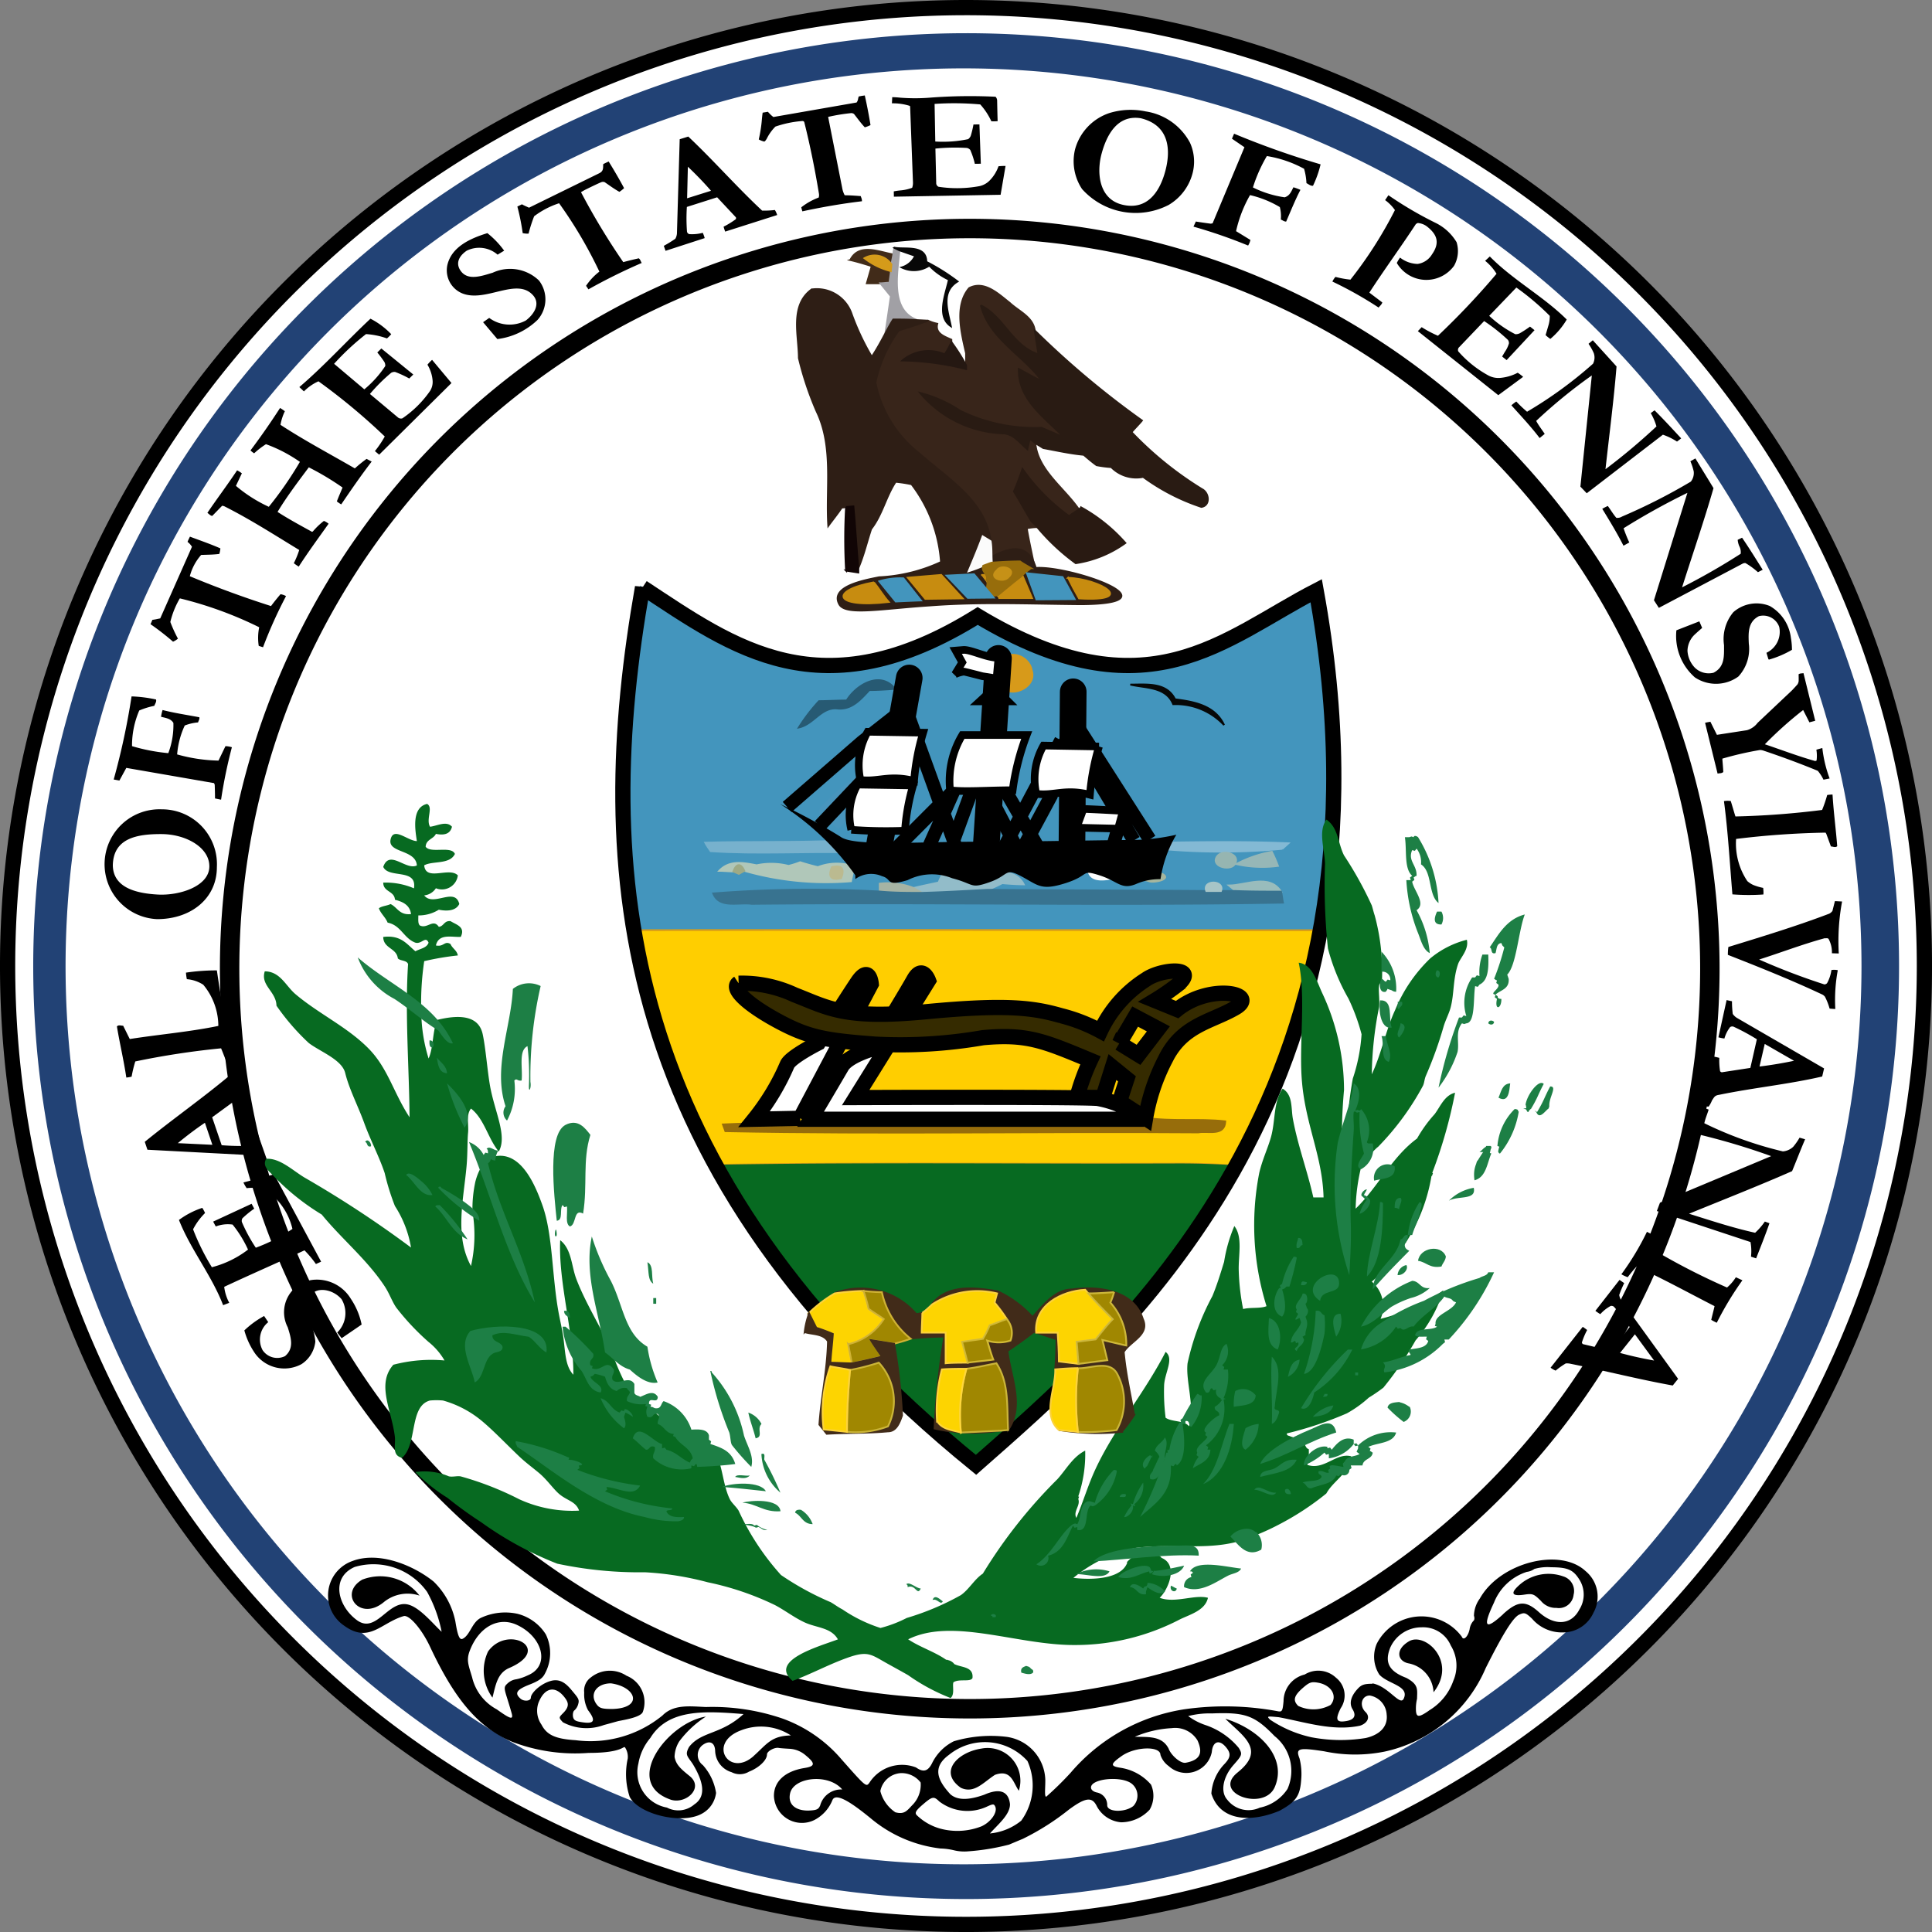 <svg xmlns="http://www.w3.org/2000/svg" width="101.529" height="101.544" viewBox="0 0 101.529 101.544">
  <rect x="0" y="0" width="101.529" height="101.544" fill="#808080" stroke="none"/>
  <g id="Seal_of_Pennsylvania" transform="translate(0.176 0.55)">
    <path id="path1873" d="M101.115,50.761A50.365,50.365,0,1,1,50.75.389,50.368,50.368,0,0,1,101.115,50.761Z" transform="translate(-0.161 -0.539)" fill="#fff" stroke="#000" stroke-linecap="round" stroke-width="0.8"/>
    <g id="g7" transform="translate(1.57 1.195)">
      <g id="XMLID_2_" transform="translate(0)">
        <path id="path10" d="M54.659,5.64A49.026,49.026,0,1,1,5.64,54.666,49.041,49.041,0,0,1,54.659,5.64Zm47.059,49.026a47.189,47.189,0,1,0-47.19,47.2,47.211,47.211,0,0,0,47.19-47.2Z" transform="translate(-5.64 -5.64)" fill="#224275"/>
      </g>
    </g>
    <path id="path2760" d="M102.6,53.594A49.019,49.019,0,1,1,53.584,4.568,49.041,49.041,0,0,1,102.6,53.594Zm-1.96,0A47.189,47.189,0,1,1,53.455,6.4a47.21,47.21,0,0,1,47.189,47.2Z" transform="translate(-2.996 -3.373)" fill="none"/>
    <path id="path3407" d="M.147-.406" fill="#fefefe" stroke="#fefefe" stroke-width="0.094"/>
    <path id="text3433" d="M23.561,79.638a4.833,4.833,0,0,1,1.044-.762l.216.324a1.175,1.175,0,0,0-.295,1.473.928.928,0,0,0,1.178.312c.494-.419.309-.981.142-1.515a1.714,1.714,0,0,1,1.318-2.494,2.083,2.083,0,0,1,2,1,3.743,3.743,0,0,1,.565,1.35l-1.05.718-.233-.3a1.421,1.421,0,0,0,.228-1.751c-.547-.636-1.63-.7-1.751.129-.1.7.32,1.388.373,2.1a1.612,1.612,0,0,1-.728,1.185,1.893,1.893,0,0,1-2.5-.653,3.938,3.938,0,0,1-.5-1.112h0Zm-1.111-1.33c-.6-1.568-1.708-2.921-2.321-4.479a4.352,4.352,0,0,1,1.226-.635,1.7,1.7,0,0,1,.146.271,3.407,3.407,0,0,0-.63.856,12.147,12.147,0,0,0,.988,1.992,5.268,5.268,0,0,0,1.9-.926,6.151,6.151,0,0,0-.811-1.315,1.769,1.769,0,0,0-.884.1l-.138-.256,2.021-.937.138.257a5.076,5.076,0,0,0-.621.507.272.272,0,0,0-.029.193,8.319,8.319,0,0,0,.733,1.352,8.879,8.879,0,0,0,1.925-.988,3.409,3.409,0,0,0-1.441-2.067,2.442,2.442,0,0,0-.964-.074,2.046,2.046,0,0,1-.171-.3l1.613-.427L27.6,76.022l-.273.123a5.605,5.605,0,0,0-.6-.719c-1.4.643-2.823,1.263-4.22,1.918a2.387,2.387,0,0,0,.265.84ZM24.875,71l-.289.074a6.05,6.05,0,0,0-.39-.565.848.848,0,0,0-.3-.085l-5.423-.285-.14-.415c1.435-1.17,2.96-2.238,4.382-3.421a3.524,3.524,0,0,0-.014-.612,1.3,1.3,0,0,1,.293-.1l.87,2.518c-.1.028-.193.051-.286.07a4.071,4.071,0,0,0-.41-.6.153.153,0,0,0-.11-.01l-1.184.865.5,1.467a12.226,12.226,0,0,0,1.432.033.191.191,0,0,0,.137-.1,1.684,1.684,0,0,0-.052-.656,2.3,2.3,0,0,1,.308-.085l.669,1.9Zm-2.989-1.12-.393-1.158c-.494.334-.968.693-1.423,1.071l1.816.087Zm.777-4.278c-.113-.261-.21-.536-.32-.792a42.306,42.306,0,0,0-4.508.689,6.712,6.712,0,0,0-.194.8,1.833,1.833,0,0,1-.278.047c-.129-.885-.351-1.814-.494-2.687.093-.1.227-.031.328-.038.117.233.232.471.348.7,1.54-.241,3.147-.376,4.654-.689a3.4,3.4,0,0,0-.792-2.164,1.86,1.86,0,0,0-.863-.292,2.482,2.482,0,0,1-.046-.344,11.014,11.014,0,0,1,1.624-.118c.235,1.626.537,3.243.892,4.85a1.132,1.132,0,0,1-.352.033h0Zm-3.677-7.581a2.888,2.888,0,0,1,.245-5.771,2.886,2.886,0,0,1,2.891,3.044c0,1.637-1.355,2.726-3.137,2.727h0Zm-2.332-2.833c.015,1.18,1.223,1.477,2.361,1.541s2.679-.427,2.711-1.446-1.217-1.727-2.514-1.732-2.527.218-2.558,1.637Zm5.68-3.446-.31-.064c0-.24-.007-.48-.015-.721l-.036-.084-4.61-.8L17,50.737l-.3-.054a37.523,37.523,0,0,0,.939-4.367,7.1,7.1,0,0,1,1.286.162c.034.128-.057.227-.09.333a4.084,4.084,0,0,0-.792.245,4.649,4.649,0,0,0-.38,1.874,9.846,9.846,0,0,0,1.907.368,4.178,4.178,0,0,0,.267-1.589c-.139-.228-.386-.255-.649-.322a2.09,2.09,0,0,1,.081-.355c.637.162,1.286.257,1.932.38.023.1-.045.182-.067.271a2.468,2.468,0,0,0-.7.162,4.388,4.388,0,0,0-.4,1.519,8.566,8.566,0,0,0,2.173.325l.366-.758a1.225,1.225,0,0,1,.338.057,25.842,25.842,0,0,0-.568,2.753Zm-3.7-9.219.1-.231c.14-.014.275-.05.411-.075l1.668-3.764a.938.938,0,0,0-.232-.257c.033-.095.083-.184.125-.275.536.2,1.077.386,1.6.616a1.324,1.324,0,0,1-.056.292c-.315.042-.637.04-.955.053A2.739,2.739,0,0,0,20.7,40c1.39.582,2.822,1.107,4.267,1.568q.238-.318.5-.623a.874.874,0,0,1,.289.1,23.931,23.931,0,0,0-1.209,2.688l-.225-.072a2.785,2.785,0,0,1,.024-.979,20.134,20.134,0,0,0-4.17-1.518,4.489,4.489,0,0,0-.5,1.241,7.177,7.177,0,0,0,.4.876,1.007,1.007,0,0,1-.258.159,13.68,13.68,0,0,0-1.19-.924h0Zm7.782-3.034a2.191,2.191,0,0,1-.25-.174,4.626,4.626,0,0,0,.284-.693c-1.295-.787-2.578-1.614-3.942-2.3a.577.577,0,0,0-.108-.025c-.177.176-.346.36-.524.535-.109-.02-.17-.108-.253-.161.508-.751,1.058-1.477,1.562-2.236a1.4,1.4,0,0,1,.25.159l-.312.658a7.524,7.524,0,0,0,1.728,1.1,19.092,19.092,0,0,0,1.634-2.361,7.574,7.574,0,0,0-1.783-.929,4.285,4.285,0,0,0-.621.479,1.238,1.238,0,0,1-.193-.15c.546-.729,1.062-1.469,1.554-2.232.1.058.179.115.253.17a2.749,2.749,0,0,0-.231.715c1.247.817,2.606,1.535,3.908,2.29.2-.179.4-.345.618-.5l.267.141c-.563.734-1.083,1.49-1.6,2.25a1.736,1.736,0,0,1-.23-.157c.092-.245.2-.486.3-.728a14.549,14.549,0,0,0-1.774-1.062c-.571.766-1.153,1.53-1.642,2.343.582.377,1.2.709,1.811,1.046l.046-.021a3.751,3.751,0,0,1,.578-.552.892.892,0,0,1,.247.148c-.531.748-1.074,1.484-1.57,2.255Zm.04-9.428c1.322-1.129,2.473-2.411,3.737-3.594a4.061,4.061,0,0,1,1.091.814,1.805,1.805,0,0,1-.224.222,4.041,4.041,0,0,0-1.1-.227,13.345,13.345,0,0,0-1.678,1.561l1.589,1.342a5.559,5.559,0,0,0,1.1-1.224.385.385,0,0,0-.046-.213,5.508,5.508,0,0,0-.372-.5l.212-.21L32.444,29.4l-.212.21a5.422,5.422,0,0,0-.743-.345.347.347,0,0,0-.207.045,9.008,9.008,0,0,0-1.117,1.113l1.456,1.219a.25.25,0,0,0,.249.062,5.589,5.589,0,0,0,1.455-1.441.879.879,0,0,0,.135-.532,1.919,1.919,0,0,0-.272-.847,2.162,2.162,0,0,1,.244-.254l1.019,1.218-3.8,3.765-.224-.188a5.375,5.375,0,0,0,.518-.768,32.5,32.5,0,0,0-3.485-2.9,2.535,2.535,0,0,0-.763.53Zm9.884-8.088a4.6,4.6,0,0,1,.879.919l-.345.21a1.474,1.474,0,0,0-1.625-.207c-.453.311-.586.708-.292,1.088.381.493,1.087.24,1.664.066a2.179,2.179,0,0,1,2.429.413,1.617,1.617,0,0,1-.083,2.075,3.692,3.692,0,0,1-2.106,1l-.749-.886.322-.225a1.8,1.8,0,0,0,1.927.134c.473-.364.749-.889.387-1.31-.848-.984-2.471.372-3.711-.106a1.311,1.311,0,0,1-.8-1.509c.226-.94,1.185-1.383,2.1-1.664h0Zm1.573-1.4.241-.118c.117.07.247.12.371.179l3.69-1.81c.232-.114.2-.273.209-.477.091-.055.192-.094.287-.141.284.459.557.926.81,1.4a1.579,1.579,0,0,1-.246.194c-.273-.15-.522-.337-.777-.51a.27.27,0,0,0-.144-.007q-.1.028-.833.387c-.073.036-.16.085-.264.148a35.967,35.967,0,0,0,2.221,3.676c.27-.073.542-.139.816-.2.085.063.1.164.154.244a30.184,30.184,0,0,0-2.8,1.386l-.125-.186a3.135,3.135,0,0,1,.7-.745A23.122,23.122,0,0,0,40.106,20.4a4.434,4.434,0,0,0-1.31.683,7.079,7.079,0,0,0-.293.912,1.078,1.078,0,0,1-.31-.025,11.552,11.552,0,0,0-.281-1.4h0ZM45.7,22.9l-.091-.261a6.539,6.539,0,0,0,.606-.373.673.673,0,0,0,.084-.274l.145-4.956.451-.14c1.339,1.261,2.535,2.636,3.881,3.891a4.646,4.646,0,0,0,.67-.032,1.091,1.091,0,0,1,.12.264l-2.731.871a2.582,2.582,0,0,1-.085-.258,4.5,4.5,0,0,0,.639-.392.117.117,0,0,0,.008-.1l-.985-1.053-1.591.506a9.234,9.234,0,0,0,.007,1.307.184.184,0,0,0,.112.122,2.206,2.206,0,0,0,.717-.068,1.837,1.837,0,0,1,.1.278L45.7,22.9Zm1.134-2.761,1.255-.394c-.381-.44-.789-.861-1.216-1.265Zm3.973-4.5.269-.045.056.056a1.493,1.493,0,0,0,.236.218l4.371-.762a.421.421,0,0,0,.083-.21l.028-.107.19-.036c.029,0,.073-.011.131-.018.115.516.217,1.038.3,1.558a1.662,1.662,0,0,1-.3.116c-.209-.22-.382-.467-.567-.7a.264.264,0,0,0-.135-.047,9.723,9.723,0,0,0-1.224.2l.736,3.719a1.291,1.291,0,0,0,.134.4c.282,0,.562.022.842.043.034.093.052.149.057.171a.587.587,0,0,1,.007.1c-1.054.126-2.1.308-3.131.53-.011-.039-.02-.069-.027-.09l-.023-.09-.006-.032a3.4,3.4,0,0,1,.915-.513.46.46,0,0,0,.012-.207c-.207-1.258-.459-2.513-.77-3.754a.1.1,0,0,0-.041-.048.115.115,0,0,0-.065-.012,5.627,5.627,0,0,0-1.412.293,2.392,2.392,0,0,0-.452.632q-.083.145-.135.154a1.019,1.019,0,0,1-.287-.112,7.259,7.259,0,0,0,.167-1.091c.016-.158.029-.265.039-.321h0Zm6.806-.815q.252.008.437.029a9.973,9.973,0,0,0,1.623-.008,27.62,27.62,0,0,1,3.369-.042.3.3,0,0,1,.084.216c.007.355.014.711.026,1.066a2.1,2.1,0,0,1-.331.006,3.523,3.523,0,0,0-.582-.884,15.26,15.26,0,0,0-2.4-.027l.036,1.976a6.488,6.488,0,0,0,1.727-.124.421.421,0,0,0,.138-.177,5.174,5.174,0,0,0,.142-.594l.313-.005.074,2.067-.314.005a4.386,4.386,0,0,0-.24-.728.322.322,0,0,0-.179-.106,10.353,10.353,0,0,0-1.654.033l.042,1.8a.212.212,0,0,0,.123.207A6.44,6.44,0,0,0,62.2,19.5a1.064,1.064,0,0,0,.515-.278,2.007,2.007,0,0,0,.482-.765q.137-.014.225-.016h.146l-.26,1.514-5.608.1-.006-.278a2.914,2.914,0,0,1,.334-.05,2.291,2.291,0,0,0,.632-.14.768.768,0,0,0,.042-.295l-.147-3.926a.734.734,0,0,0-.011-.08,2.915,2.915,0,0,0-.947-.137l.016-.323Zm9.611,2.731a2.778,2.778,0,0,1,1.816-1.9,3.817,3.817,0,0,1,1.891-.081,3.173,3.173,0,0,1,2.329,1.644,2.4,2.4,0,0,1,.156,1.524,2.734,2.734,0,0,1-1.277,1.747,3.783,3.783,0,0,1-4.551-.835,2.642,2.642,0,0,1-.364-2.1h0Zm3.452-1.622c-1.244-.2-1.8.9-2.061,1.865s-.166,2.384,1.107,2.681,1.942-.648,2.242-1.772.21-2.408-1.288-2.774Zm2.769,5.694.123-.267c.259.042.519.079.78.113l.1-.017,1.674-4-.656-.449.112-.262a44.146,44.146,0,0,0,4.546,1.611,5.552,5.552,0,0,1-.4,1.127c-.144.008-.235-.091-.343-.139a3.245,3.245,0,0,0-.125-.755A6.1,6.1,0,0,0,77.3,17.92a7.887,7.887,0,0,0-.732,1.649,5.446,5.446,0,0,0,1.667.519c.271-.085.343-.3.461-.527a3.133,3.133,0,0,1,.368.135c-.282.544-.507,1.11-.75,1.668-.11,0-.187-.072-.28-.108a1.927,1.927,0,0,0-.052-.654,5.441,5.441,0,0,0-1.567-.63,6.78,6.78,0,0,0-.733,1.895l.754.462a.965.965,0,0,1-.121.294,26.983,26.983,0,0,0-2.871-.994h0Zm10.067-1.389.176-.26a19.659,19.659,0,0,0,2.482,1.455,2.642,2.642,0,0,1,1.1,1.013,1.561,1.561,0,0,1-.135,1.244,1.8,1.8,0,0,1-3.006-.152,1.989,1.989,0,0,1,.17-.282,1.558,1.558,0,0,0,.924.333,1.052,1.052,0,0,0,.756-.505c.431-.613.27-1.06-.3-1.489a.916.916,0,0,0-.45-.157.545.545,0,0,0-.1.059c-.794,1.211-1.654,2.385-2.443,3.6l.681.516c-.03.11-.127.181-.194.269a20.122,20.122,0,0,0-2.429-1.367,1,1,0,0,1,.161-.245,4.947,4.947,0,0,0,.788.144,21.776,21.776,0,0,0,2.337-3.655,2.242,2.242,0,0,0-.51-.52ZM89.02,23.2c1.214,1.236,2.814,2.092,4.039,3.311a3.915,3.915,0,0,1-.862,1.018,1.888,1.888,0,0,1-.249-.2l.165-.563a1.69,1.69,0,0,0,.054-.448,13.486,13.486,0,0,0-1.755-1.488l-1.427,1.486a5.924,5.924,0,0,0,1.371.966.492.492,0,0,0,.232-.047,6.114,6.114,0,0,0,.542-.353l.236.188L89.9,28.643l-.236-.188c.022-.04.069-.119.141-.24a1.548,1.548,0,0,0,.216-.447.274.274,0,0,0-.054-.188,9.329,9.329,0,0,0-1.249-.989l-1.3,1.361a.2.2,0,0,0-.061.229,5.759,5.759,0,0,0,1.619,1.288,1.12,1.12,0,0,0,.586.109,2.389,2.389,0,0,0,.92-.271,2.35,2.35,0,0,1,.286.216l-1.306.963-4.227-3.365.2-.209a6.162,6.162,0,0,0,.856.452,40.29,40.29,0,0,0,3.079-3.258,2.638,2.638,0,0,0-.6-.681l.248-.229ZM94.2,27.79l.228-.19c.415.46.834.916,1.248,1.377-.146,1.8-.383,3.6-.581,5.4a32.552,32.552,0,0,0,2.679-2.249,3.116,3.116,0,0,0-.3-.7l.2-.146c.482.48.94.979,1.4,1.475l-.22.168a3.393,3.393,0,0,0-.742-.362L94.11,35.641l-.333-.349.6-5.843a26.958,26.958,0,0,0-2.924,2.389c.127.239.3.458.449.683l-.267.218c-.454-.6-.976-1.154-1.484-1.72a2.372,2.372,0,0,1,.257-.2,6.517,6.517,0,0,0,.566.537,21.96,21.96,0,0,0,3.466-2.523.714.714,0,0,0,.041-.554,2.854,2.854,0,0,0-.278-.494h0Zm5.358,6.169.263-.149c.313.523.637,1.04.951,1.562-.505,1.749-1.1,3.477-1.652,5.213A34.513,34.513,0,0,0,102.2,38.82a.659.659,0,0,0-.074-.4,1.069,1.069,0,0,1-.083-.334l.23-.11c.378.551.727,1.12,1.084,1.684l-.25.128a4.005,4.005,0,0,0-.658-.48.291.291,0,0,0-.162.039L97.9,41.663l-.258-.4L99.4,35.619a36.354,36.354,0,0,0-3.354,1.861,7.759,7.759,0,0,0,.3.747l-.305.17c-.335-.663-.724-1.3-1.115-1.938a2.5,2.5,0,0,1,.292-.15c.154.208.279.427.448.623a.47.47,0,0,0,.3-.068,30.612,30.612,0,0,0,3.615-1.836.73.73,0,0,0,.151-.538,2.937,2.937,0,0,0-.176-.532h0Zm5.335,9.91a5.182,5.182,0,0,1-1.212.515l-.027-.033-.1-.327a1.214,1.214,0,0,0,.669-1.367.894.894,0,0,0-1.064-.558c-.589.3-.555.886-.532,1.441a2.135,2.135,0,0,1-.549,1.732,2,2,0,0,1-2.282.047,2.892,2.892,0,0,1-.974-2.477l1.206-.47.147.345q-.386.335-.461.419a1.223,1.223,0,0,0-.31.78,1.4,1.4,0,0,0,.369.871,1.04,1.04,0,0,0,1,.285c.6-.311.551-.876.552-1.448a2.2,2.2,0,0,1,.491-1.736,1.843,1.843,0,0,1,1.911-.324,2.236,2.236,0,0,1,1.112,1.677,3.724,3.724,0,0,1,.056.628h0Zm.605,1.216.619,2.513-.306.08-.328-.646a19.886,19.886,0,0,0-2.012,1.8c.878.294,1.758.633,2.647.881a.4.4,0,0,0,.07-.027,1.917,1.917,0,0,0-.01-.568c.037-.013.14-.042.313-.089a6.676,6.676,0,0,0,.383,1.6l-.323.063a2.2,2.2,0,0,0-.3-.466c-.933-.384-1.9-.742-2.869-1.066a.629.629,0,0,0-.165-.028,17.263,17.263,0,0,0-1.981.455c.015.232.04.464.05.7-.068.077-.2.063-.3.084l-.657-2.666c.091-.028.186-.039.279-.058l.343.688,1.581-.244a1.077,1.077,0,0,0,.559-.388l1.8-1.7c.02-.018.117-.123.292-.316a.4.4,0,0,0,.061-.157c.005-.028.006-.154,0-.376.069-.057.171-.041.255-.061Zm-3.82,6.727c.085.269.163.551.246.813a43.778,43.778,0,0,0,4.555-.342,6.809,6.809,0,0,0,.267-.785,1.956,1.956,0,0,1,.281-.025c.053.9.176,1.812.246,2.715-.1.091-.229.013-.331.013l-.242-.66q-.011-.019-.041-.066a44.46,44.46,0,0,0-4.7.331,3.539,3.539,0,0,0,.591,2.217,1.283,1.283,0,0,0,.306.2,2.861,2.861,0,0,0,.527.156l.011.128a1.334,1.334,0,0,1,0,.218,11.047,11.047,0,0,1-1.629-.006c-.139-1.632-.227-3.27-.444-4.9a1.124,1.124,0,0,1,.354-.006h0Zm5.473,5.262.378.02a11.387,11.387,0,0,0-.174,2.731l-.361-.011a1.47,1.47,0,0,0-.169-.743c-.046-.075-.143-.033-.21-.047-1.169.319-2.295.753-3.446,1.119a35.285,35.285,0,0,0,3.424,1.307.186.186,0,0,0,.15-.069,1.971,1.971,0,0,0,.225-.685.823.823,0,0,1,.335.009,8.5,8.5,0,0,0-.13,2.037c-.1,0-.2-.013-.3-.02a3.268,3.268,0,0,0-.243-.622.432.432,0,0,0-.139-.116c-1.617-.761-3.292-1.431-4.964-2.086a2.846,2.846,0,0,1,.026-.414c1.776-.547,3.567-1.09,5.3-1.75a.464.464,0,0,0,.169-.144l.13-.517Zm-5.7,5.2.292.062a5.3,5.3,0,0,0,.04.666.749.749,0,0,0,.214.206l4.586,2.658-.1.425c-1.784.413-3.623.591-5.414.962-.242.035-.259.127-.376.293a1.453,1.453,0,0,1-.177.326,1.391,1.391,0,0,1-.31-.041l.583-2.586c.1.019.2.041.287.066a3.734,3.734,0,0,0,.041.7.141.141,0,0,0,.091.058l1.5-.23.342-1.505a11.135,11.135,0,0,0-1.233-.665.208.208,0,0,0-.172.025,1.759,1.759,0,0,0-.3.6,2.357,2.357,0,0,1-.315-.062l.43-1.958Zm2.013,2.306-.274,1.185c.61-.072,1.215-.176,1.814-.3Zm1.827,4.923.295.086c-.239.555-.453,1.118-.684,1.674-1.786.785-3.609,1.5-5.417,2.239,1.15.359,2.29.739,3.474,1a3.355,3.355,0,0,0,.511-.589l.242.089c-.214.621-.461,1.232-.7,1.846l-.27-.09a2.6,2.6,0,0,0-.027-.768l-4.921-1.63.165-.438,5.844-2.447a35.883,35.883,0,0,0-3.728-1.119,7.871,7.871,0,0,0-.424.7l-.34-.1c.333-.665.613-1.346.891-2.032a2.559,2.559,0,0,1,.315.106c-.074.242-.175.471-.228.716a19.526,19.526,0,0,0,4.127,1.48.889.889,0,0,0,.546-.244,3.354,3.354,0,0,0,.327-.467h0Zm-8.021,4.948.278.14a4.546,4.546,0,0,0-.154.672,35.651,35.651,0,0,0,4.089,2.117,2.336,2.336,0,0,0,.463-.54l.345.16a16.6,16.6,0,0,0-1.347,2.231,2.663,2.663,0,0,1-.291-.152c.053-.241.121-.479.174-.721-1.36-.695-2.709-1.44-4.1-2.077-.168.176-.316.367-.466.556a1.953,1.953,0,0,1-.331-.153,14.124,14.124,0,0,0,1.344-2.233Zm-1.429,2.532.238.166a5.687,5.687,0,0,0-.262.623.693.693,0,0,0,.1.269l2.994,4.137-.281.351c-1.805-.324-3.577-.781-5.372-1.142a.771.771,0,0,0-.253-.017,4.21,4.21,0,0,0-.53.377,1.25,1.25,0,0,1-.265-.154L93.9,79.446c.083.055.161.11.232.167a3.806,3.806,0,0,0-.277.655.128.128,0,0,0,.056.087l1.469.348.986-1.247a10.241,10.241,0,0,0-.828-1.067.21.21,0,0,0-.169-.041,1.985,1.985,0,0,0-.545.431,2.189,2.189,0,0,1-.259-.175l1.269-1.627Zm.8,2.855-.781.979c.588.162,1.187.293,1.791.4Z" transform="translate(-10.901 -10.269)"/>
    <path id="path2764" d="M114.411,75.344a38.894,38.894,0,1,1-38.894-38.9A38.9,38.9,0,0,1,114.411,75.344Z" transform="translate(-24.732 -24.985)" fill="none" stroke="#000" stroke-linecap="round" stroke-width="1.021"/>
    <path id="path3003" d="M107.573,235.139c.851.154,1.449,1.211,1.643.808.329-.683-.837-.769-1.281-1.272a1.747,1.747,0,0,1-.136-1.612,2.638,2.638,0,0,1,4.472-.377c.088.231.328,0,.411-.389a.839.839,0,0,1,.192-.434c.062-.034.078-.158.036-.276a1.584,1.584,0,0,1,.31-.907c1.051-1.88,4.2-2.7,5.55-1.446a1.739,1.739,0,0,1,.422,2.189,1.757,1.757,0,0,1-1.638,1.039,2.054,2.054,0,0,1-1.592-.723c-.338-.318-.4-.336-.674-.212-.315.141-.849.993-1.761,2.81a7.506,7.506,0,0,1-5.315,4.388,7.86,7.86,0,0,1-3.175-.016c-1.35-.206-1.505-.16-1.293.377a3.3,3.3,0,0,1,.089,1.087c-.056.876-.267,1.183-1.137,1.659-1.406.594-3.1.616-3.586-.9a2.472,2.472,0,0,1,.683-1.548c.345-.362.36-.575.065-.914-.347-.4-.678-.27-.724.278a1.366,1.366,0,0,1-2.265.738,1.179,1.179,0,0,1-.434-.587c0-.482-1.337-.442-2.044.062-.6.424-.6.532-.04.616a2.651,2.651,0,0,1,1.588.882,1.443,1.443,0,0,1-.071,1.317,2.067,2.067,0,0,1-1.5.664,1.594,1.594,0,0,1-1.273-.836c-.247-.519-.59-.48-1.47.168a13.128,13.128,0,0,1-2.427,1.54c-.267.11-.59.247-.716.3a11.822,11.822,0,0,1-2.142.353,2.3,2.3,0,0,1-.73-.048,3.415,3.415,0,0,0-.734-.1,6.961,6.961,0,0,1-3.645-1.568c-.989-.811-1.871-1.417-2.04-.961a2.019,2.019,0,0,1-.94,1.03,1.473,1.473,0,0,1-2.128-1.264c0-.768.59-1.305,1.611-1.468.56-.089.573-.241.061-.661a1.4,1.4,0,0,0-.866-.349c-.259-.014-.505-.033-.547-.043-.219-.048-.624.171-.624.34,0,.3-.418.7-.945.906a.936.936,0,0,1-.912.029,1.21,1.21,0,0,1-.867-1.119c-.015-.462-.313-.584-.691-.284a.664.664,0,0,0,.046,1.031,2.833,2.833,0,0,1,.693,1.461A1.439,1.439,0,0,1,72.313,242c-1.045.561-3.3.02-3.772-.9a3.809,3.809,0,0,1-.1-2.011.9.9,0,0,0-.134-.57c-.1-.146-.056.277-1.92.274a9.282,9.282,0,0,1-3.993-.572c-1.8-.748-3.04-2.229-4.339-5-.44-.939-1.1-1.7-1.39-1.616-1.186.344-1.814,1.459-3.13.5a1.916,1.916,0,0,1,.45-3.4c1.369-.511,3.163.208,4.254,1.084a4.02,4.02,0,0,1,1.144,2.1c.121.753.221.987.384.906.391-.194.476-.847.942-1.092a3.029,3.029,0,0,1,1.932-.221,2.479,2.479,0,0,1,1.494,1.082,2.244,2.244,0,0,1-.04,2.049c-.116.236-.288.382-.8.584-.7.271-.818.456-.49.745.185.164.544.128.544-.053,0-.226.481-.718,1.045-.877.511-.145.835.165,1.118.509s.4.452.332.682a.681.681,0,0,1-.2.351c-.067.037-.1.182-.082.323.031.191.133.246.391.29.673.118.875,0,.4-.619a1.756,1.756,0,0,1-.2-.926.856.856,0,0,1,.355-.8,1.589,1.589,0,0,1,1.868-.084,1.5,1.5,0,0,1,.861,1.89c-.085.279-.913.418-1.259.486-.1.021-.411.115-.782.211a2.638,2.638,0,0,1-2.164-.142c-.219-.238-.218-.25,0-.469.389-.382.273-.6.085-.845-.486-.626-1.05-.525-1.371.3a1.27,1.27,0,0,0,.159,1.134c.281.548.734.756,1.8.823a5.979,5.979,0,0,0,4.562-1.3c.6-.608,1.475-.475,2.286-.444a11.39,11.39,0,0,1,4.024.607,7.357,7.357,0,0,1,3.1,2.146c1.282,1.45,1.293,1.459,1.466,1.222a2.035,2.035,0,0,1,2.445-.8c.4.279.643.205.868-.269a2.524,2.524,0,0,1,1.121-1.107,6.822,6.822,0,0,1,2.736-.236,2.353,2.353,0,0,1,2.071,2.256c.005.432-.057.895.048.895a17.033,17.033,0,0,0,1.278-1.254,9.815,9.815,0,0,1,6.012-3.346,15.147,15.147,0,0,1,4.869.106c.236.047.265,0,.313-.527a1.448,1.448,0,0,1,1.11-1.4,1.36,1.36,0,0,1,1.653.173,1.188,1.188,0,0,1,.239,1.6c-.3.606-.227.761.3.671.419-.072.53-.283.325-.619-.184-.3-.1-.667.25-1.054.207-.233.355-.286.793-.286Zm-18.447,7.206a3.143,3.143,0,0,0,.321-3.124,3.007,3.007,0,0,0-4.126-.325c-.908.664-.588,1.347.074,2.071.366.317.94.324,1.79.02.727-.32,1.263-.244,1.343.5.008.551-.633,1.065-1.053,1.539a3.061,3.061,0,0,0,1.652-.677Zm-3.174-1.714c-1.213-.844-.157-1.882,1.076-2.065a1.721,1.721,0,0,1,1.964,2.216c-.3-.428-.4-1.145-1.254-.835C87.125,240.342,86.651,240.95,85.952,240.63Zm1.07,2.025c.513-.231.859-.748.734-1.035-.067-.153-.112-.154-.416-.016a2.435,2.435,0,0,1-2.526-.259c-.29-.282-.365-.269-.854.149-.41.351-.459.465-.3.6a2.875,2.875,0,0,0,1.326.708A3.458,3.458,0,0,0,87.022,242.655Zm-3.639-1.107a1.512,1.512,0,0,0,.45-1.2,1.261,1.261,0,0,0-1.028-.494,1.166,1.166,0,0,0-1.09.947,1.913,1.913,0,0,0,.789,1.112C82.964,242.036,83.1,241.853,83.383,241.548ZM71.939,241.5c.677-.446.434-1.272-.084-2.129-.29-.426-.419-.473-.191-.892.652-.834,1.677-.634,2.862-1.727-2.018-.162-3.955-.287-4.9,1.259A2.811,2.811,0,0,0,69,239.356a1.889,1.889,0,0,0,1.5,2.31A1.283,1.283,0,0,0,71.939,241.5Zm-1.261-.258c-2.552-.9-.108-4.059,1.872-4.357a5.274,5.274,0,0,0-1.4,1.3,1.6,1.6,0,0,0-.249.819c.076.415.33.632.8,1.012C72.469,240.65,71.467,241.522,70.678,241.244Zm7.875.312a1.139,1.139,0,0,1,1.16-.838c-.716-.857-2.553-.656-2.741.205-.141.645.385.936,1.034.9C78.393,241.8,78.466,241.746,78.553,241.557Zm16.452.036a.8.8,0,0,0-.108-1.2c-.575-.4-2.112-.237-2.112.221,0,.119.119.221.308.262a.665.665,0,0,1,.544.671c0,.364.927.394,1.368.044Zm6.648.082a2.284,2.284,0,0,0,1.459-.985,2.339,2.339,0,0,0-.679-2.777c-1.052-1.085-1.536-1.26-3.293-1.191a4.452,4.452,0,0,0-1.247.139,3.271,3.271,0,0,0,.882.464,3.888,3.888,0,0,1,1.774,1.207c.2.333.189.374-.276.9-.555.628-.7,1.411-.328,1.822a1.409,1.409,0,0,0,1.708.421Zm-1.164-1.852c1.5-1.193.291-1.9-.644-2.821,1.8.552,3.264,2.034,2.6,3.584C101.886,241.89,99.111,240.922,100.489,239.823Zm-25.436-.862c.7-.625.92-1.061,1.962-1.082a2.88,2.88,0,0,0-2.6-.277C72.588,238.265,73.766,240.112,75.053,238.961Zm23.337-.807a1.37,1.37,0,0,0-1.36-.659,5.693,5.693,0,0,0-1.943.454c.767.012,1.431-.038,1.775.616.117.338.62.8.9.749C98.533,239.167,98.671,238.795,98.39,238.154Zm8.818-.137c.784-.174,1.192-.631,1.114-1.247a1.07,1.07,0,0,0-.887-.989c-.43,0-.568.533-.223.867.258.251.125.581-.289.718-1.428.308-2.872-.188-4.269-.445-.625-.061-.645-.055-.454.131a6.35,6.35,0,0,0,2.168.922,8.192,8.192,0,0,0,2.841.042Zm-44.867-1.3c-.035-.133-.144-.5-.244-.815-.169-.539-.166-.587.049-.776a.821.821,0,0,1,.442-.2,2.526,2.526,0,0,0,.587-.2c1.215-.49.807-2.028-.563-2.659-.985-.454-2,.129-2.47,1.352-.192.5-.079.737.119,1.4a2.587,2.587,0,0,0,1.3,1.691c.721.517.873.557.783.214ZM61.1,233.463c1.03-1.438,3.432-.133,1.11.869-.618.267-.708.884-.878,1.557A2.389,2.389,0,0,1,61.1,233.463Zm49.45,3.1a2.938,2.938,0,0,0,1.275-1.558,2.008,2.008,0,0,0-.132-1.854,1.581,1.581,0,0,0-1.538-.958,1.8,1.8,0,0,0-1.646,1.073c-.294.746-.1,1.226.845,1.584.652.35.577.6.565,1.1a2.229,2.229,0,0,0-.054.664C109.9,236.929,110.033,236.927,110.555,236.564Zm.236-.961a1.618,1.618,0,0,0-1.321-1.516c-.575-.118-.709-.725.035-1.16C110.348,232.433,112.05,234,110.791,235.6Zm-43.223-.464c-.765,0-1.155.57-.756,1.106.148.2.29.241.823.241C69.253,236.444,68.913,235.335,67.568,235.139Zm37.819,1.128c.376-.453.041-1.038-.666-1.162-.352-.062-.459-.024-.818.292-.453.4-.512.646-.223.928A1.866,1.866,0,0,0,105.387,236.267ZM57.9,230.336a3.468,3.468,0,0,0-3.807-1.315c-1.273.558-.9,2.055.12,2.8s1.646-1.1,2.7-.82c.624.164,1.335,1.057,1.748,1.426A7.222,7.222,0,0,0,57.9,230.336Zm-3.392-.655a2.608,2.608,0,0,1,2.99.846,1.974,1.974,0,0,0-1.885.35c-1.252,1.025-2.4-.464-1.105-1.2Zm59.936,1.817c.767-.7,1.184-.729,1.873-.108.831.749,1.706.694,2.133-.133a1.471,1.471,0,0,0,.043-1.5c-.342-.582-.627-.717-1.529-.72a2.46,2.46,0,0,0-.879.089.853.853,0,0,1-.4.154,2.769,2.769,0,0,0-1.724,1.62C113.351,232.192,113.5,232.371,114.448,231.5Zm1.971-.707c-.358-.355-.426-.379-.869-.313-.626.093-.728-.067-.3-.463a2.3,2.3,0,0,1,2.349-.5.8.8,0,0,1,.551.971.777.777,0,0,1-.9.687A1,1,0,0,1,116.419,230.792Z" transform="translate(-35.628 -147.226)"/>
    <g id="g4" transform="translate(32.213 12.471)">
      <g id="g12" transform="translate(0.258 17.771)">
        <path id="path94" d="M90.052,95.929a20.555,20.555,0,0,0,7.727,3.863,11.266,11.266,0,0,0,6.664-.676c1.159-.386,2.157-1.159,3.252-1.642a17.34,17.34,0,0,0,7.147,2.543c4.024.258,7.5-2.028,10.721-4.153.1,2.479.74,4.861.74,7.34a57.126,57.126,0,0,1-.483,10.752c-12.073,0-24.145-.033-36.25,0a93.28,93.28,0,0,1-.547-9.465A76.645,76.645,0,0,1,90.052,95.929Z" transform="translate(-89.022 -95.865)" fill="#4395bd" stroke="#4395bd" stroke-width="0.094"/>
        <path id="path230" d="M90.721,152.034c12.1-.033,24.177,0,36.25,0-.1.58-.193,1.191-.322,1.771A36.528,36.528,0,0,1,122.4,164.4c-.933-.064-1.9-.1-2.865-.1-8.113.032-16.194-.064-24.306.064a42.293,42.293,0,0,1-3.413-7.952C91.4,154.964,91.14,153.482,90.721,152.034Z" transform="translate(-90.174 -133.941)" fill="#ffce00" stroke="#d69b1a" stroke-width="0.094"/>
        <g id="XMLID_3_" transform="translate(5.053 30.353)">
          <path id="path17" d="M131.891,190.248a78.3,78.3,0,0,1-5.087,7.5l-.644.866a72.8,72.8,0,0,1-7.759,7.4,38.86,38.86,0,0,1-7.759-7.308l-.386-.48a56.61,56.61,0,0,1-5.28-7.533l-.258-.483q3.844-.063,7.675-.068c4-.013,7.987.006,11.983.01q2.323,0,4.648-.007c.966,0,1.932.032,2.866.093Z" transform="translate(-104.719 -190.147)" fill="#076a21"/>
        </g>
      </g>
      <path id="path42" d="M126.421,41.539c.451-.9,1.513-.419,2.254-.29l-.1.515a1.07,1.07,0,0,0-1.417-.322,3.7,3.7,0,0,0,1.384.676c0,.161-.064.451-.064.612-.129,0-.354.032-.483.032h-.708l.258-.9c-.29-.1-.837-.258-1.127-.322Z" transform="translate(-114.123 -40.896)" fill="#412b19" stroke="#412b19" stroke-width="0.094"/>
      <path id="path44" d="M132,41.019a1.369,1.369,0,0,1,.064-.354l.258.129c-.1,1.191-.515,3.155.934,3.67-.419-.032-.837-.032-1.256-.032-.129.193-.322.547-.419.74.1-.644.193-1.288.29-1.964-.129-.161-.419-.515-.547-.676.129,0,.354-.032.483-.032,0-.161.064-.451.064-.612,0-.1.032-.258.032-.354l.1-.515Z" transform="translate(-117.445 -40.665)" fill="#a1a0a5" stroke="#a1a0a5" stroke-width="0.094"/>
      <path id="path46" d="M133.621,40.665c.579.1,1.674-.161,1.674.74a10.815,10.815,0,0,1,1.642,1.03c-.9.547-.515,1.545-.354,2.35-.773-.515-.258-1.706-.1-2.447a3.364,3.364,0,0,1-1.03-.74,1.458,1.458,0,0,1-1.449.1,1.132,1.132,0,0,0,.708-.612c-.193-.064-.644-.225-.837-.29l-.258-.129Z" transform="translate(-119.005 -40.665)" fill="#070707" stroke="#070707" stroke-width="0.094"/>
      <path id="path48" d="M128.721,42.028a1.07,1.07,0,0,1,1.417.322c0,.1-.032.258-.032.354A3.7,3.7,0,0,1,128.721,42.028Z" transform="translate(-115.682 -41.48)" fill="#d59b1a" stroke="#d59b1a" stroke-width="0.094"/>
      <path id="path52" d="M135.447,47c.8-.419,1.545.322,2.125.773.483.451,1.223.74,1.32,1.449q.1.628.193,1.256c-1.385-.451-1.8-1.964-3.026-2.576.45,1.771,2.221,2.608,3.219,3.992-.419-.193-.8-.419-1.224-.644-.033,1.642,1.385,2.543,2.382,3.606-.418-.193-.8-.354-1.191-.515a8.923,8.923,0,0,1-4.282-.9,6.824,6.824,0,0,0-2.093-.934,5.95,5.95,0,0,0,4.314,2.125c.579,0,.9.483,1.32.837.033-.161.1-.419.129-.547a2.29,2.29,0,0,1,.289.225c.128,1.417,1.512,2.35,2.286,3.477-.129.1-.387.258-.515.354a10.515,10.515,0,0,1-2.447-2.479c-.128.386-.289.8-.45,1.191.322.515.611,1.062.933,1.577a2.481,2.481,0,0,1,.289.29,3.175,3.175,0,0,0-.547.064c.1.579.225,1.159.354,1.771a5.448,5.448,0,0,0-.708-.032c-.515,0-1,.032-1.481.064-.033-.386,0-.74-.065-1.127-.257-2.125-2.254-3.284-3.734-4.6a6.3,6.3,0,0,1-2.318-3.734,7.237,7.237,0,0,1,1.223-2.736c.515-.161,1.03-.322,1.545-.515a2.126,2.126,0,0,0,.483.161c-.129.515.386.676.74.837v.129a4.124,4.124,0,0,1-.354.644,2.132,2.132,0,0,0-2.221.322,14.707,14.707,0,0,1,3.348.451v-.837C135.029,49.322,134.675,47.906,135.447,47Z" transform="translate(-116.904 -44.88)" fill="#38251a" stroke="#38251a" stroke-width="0.094"/>
      <path id="path54" d="M118.487,47.359a1.925,1.925,0,0,1,2.093,1.288,13.152,13.152,0,0,0,1.062,2.254c.258-.386.483-.8.708-1.223.1-.193.29-.547.419-.74.419,0,.837,0,1.256.032L124.6,49c-.515.193-1.03.354-1.545.515a7.237,7.237,0,0,0-1.223,2.736,6.3,6.3,0,0,0,2.318,3.734c1.481,1.32,3.477,2.479,3.734,4.6-.1-.064-.322-.193-.418-.258-.226.612-.483,1.223-.74,1.835.579-.248,2.905-2.366,3.534-.167,1.8-.129,7.6,1.879,2.358,1.906-2.75-.024-5.269-.137-7.92.064-2.574.168-4.437.54-4.765-.064-.5-.925,1.288-1.256,2.093-1.417a8.637,8.637,0,0,0,3.252-.8,7.606,7.606,0,0,0-1.545-4.089,7.52,7.52,0,0,0-.837-.129c-.515.773-.708,1.738-1.288,2.479-.225.676-.386,1.384-.676,2.06-.1-1.095-.161-2.157-.258-3.252l-.386.032a.548.548,0,0,1-.225.032c-.161.258-.547.74-.708.966-.129-2,.29-4.153-.612-6.02a16.821,16.821,0,0,1-.934-2.8c0-1.191-.483-2.769.676-3.606Z" transform="translate(-108.217 -45.169)" fill="#2e1e15" stroke="#2e1e15" stroke-width="0.094"/>
      <path id="path56" d="M141.007,50.065c1.224.612,1.642,2.125,3.026,2.576q-.1-.628-.194-1.256a46.246,46.246,0,0,0,5.634,4.732c-.128.161-.418.451-.547.612a18.4,18.4,0,0,0,3.7,2.994c.386.193.451.869-.032.934a11.035,11.035,0,0,1-3.058-1.577,1.839,1.839,0,0,1-1.674-.515,6.314,6.314,0,0,1-.772-.1c-.225-.161-.451-.354-.677-.547-.708-.064-1.416-.225-2.125-.354l-.419-.258a2.309,2.309,0,0,0-.289-.225c-.033.129-.1.386-.129.547-.419-.354-.741-.837-1.32-.837a5.95,5.95,0,0,1-4.314-2.125,6.825,6.825,0,0,1,2.093.934,8.924,8.924,0,0,0,4.282.9c.386.161.772.322,1.191.515-1-1.062-2.415-1.964-2.382-3.606.419.225.8.451,1.224.644-1-1.384-2.768-2.221-3.219-3.992Z" transform="translate(-121.851 -47.039)" fill="#291b13" stroke="#291b13" stroke-width="0.094"/>
      <path id="path60" d="M137.142,56.709a4.124,4.124,0,0,0,.354-.644,9.755,9.755,0,0,1,.773,1.223v.193a14.708,14.708,0,0,0-3.348-.451,2.132,2.132,0,0,1,2.221-.322Z" transform="translate(-119.886 -51.107)" fill="#251812" stroke="#251812" stroke-width="0.094"/>
      <path id="path66" d="M153.572,76.765a10.515,10.515,0,0,0,2.447,2.479c.128-.1.386-.258.515-.354l.128-.1a8.692,8.692,0,0,1,2.317,1.867,5.979,5.979,0,0,1-2.608,1.062,11.365,11.365,0,0,1-2.028-1.9,2.482,2.482,0,0,0-.289-.29c-.322-.515-.611-1.062-.933-1.578C153.283,77.57,153.444,77.151,153.572,76.765Z" transform="translate(-132.228 -65.143)" fill="#291a12" stroke="#291a12" stroke-width="0.094"/>
      <path id="path68" d="M125.614,82.9l.386-.032c.1,1.095.161,2.157.258,3.252v.225l-.644-.1a29.04,29.04,0,0,1,0-3.348Z" transform="translate(-113.541 -69.279)" fill="#110505" stroke="#110505" stroke-width="0.094"/>
      <path id="path72" d="M146.462,87.765c.1.064.322.193.418.258.065.386.033.74.065,1.127-.128.032-.354.129-.45.161a7.563,7.563,0,0,1-.773.29C145.979,88.988,146.236,88.377,146.462,87.765Z" transform="translate(-127.21 -72.602)" fill="#fbfbfb" stroke="#fbfbfb" stroke-width="0.094"/>
      <path id="path82" d="M128.682,94.014l1.75-.146L131.56,95.1l-1.962.027Zm3.849-.141,2.116-.1.561,1.312-1.769,0m3.659-1.065c1.68.062,3.7,1.269.577,1.082C137.419,94.65,137.324,94.469,137.1,94.018Zm-10.2.238c.29.354.487.709.777,1.031C124.736,95.63,124.57,94.677,126.9,94.257Z" transform="translate(-113.36 -76.676)" fill="#c78c10" stroke="#c78c10" stroke-width="0.094"/>
      <path id="path74" d="M148.067,92.09c.1-.032.322-.129.45-.161.483-.032.966-.064,1.482-.064.128.1.419.258.579.354a3.688,3.688,0,0,0-.547.451c-.419.322-.8.644-1.191.966-.128.032-.419.032-.548.064-.161-.161.085-.732-.044-.861C148.345,92.517,147.939,92.412,148.067,92.09Z" transform="translate(-128.783 -75.382)" fill="#976d0b" stroke="#976d0b" stroke-width="0.094"/>
      <path id="path98" d="M150.655,107.668c.29-.966,1.577-.579,1.707.258.322.966-1.385,1.61-1.738.612C150.622,108.312,150.655,107.894,150.655,107.668Z" transform="translate(-130.533 -85.712)" fill="#d79a1a" stroke="#d79a1a" stroke-width="0.094"/>
      <path id="path110" d="M120.532,112.315c.515-.837,1.771-1.577,2.543-.612-.451.032-.9.064-1.352.064-.451.483-.934,1.062-1.706.966-.837-.064-1.223.837-2,1a9.256,9.256,0,0,1,1.062-1.384C119.566,112.347,120.049,112.315,120.532,112.315Z" transform="translate(-108.427 -88.524)" fill="#275a73" stroke="#275a73" stroke-width="0.094"/>
      <path id="path114" d="M172.121,111.952c.869,0,1.9-.129,2.35.773,1,.129,2.093.322,2.576,1.352a3.478,3.478,0,0,0-2.672-1.095C173.988,112.048,172.926,112.145,172.121,111.952Z" transform="translate(-145.11 -88.997)" fill="#070707" stroke="#070707" stroke-width="0.094"/>
      <path id="path136" d="M121.525,127.961a11.256,11.256,0,0,1,2.447-2c.064.322.193.934.258,1.256-.612.579-1.223,1.159-1.8,1.771C122.168,128.669,121.267,128.508,121.525,127.961Z" transform="translate(-110.772 -98.504)" fill="#4895bd" stroke="#4895bd" stroke-width="0.094"/>
      <path id="path174" d="M102.721,137.562c2.35-.064,4.668,0,7.018-.1.258.193.483.419.708.612-2.479-.064-4.958.1-7.437-.064C102.946,137.916,102.785,137.69,102.721,137.562Z" transform="translate(-98.053 -106.301)" fill="#77b1cd" stroke="#77b1cd" stroke-width="0.094"/>
      <path id="path176" d="M177.121,137.7c2.221-.032,4.474-.064,6.7.032l-.322.29a34.548,34.548,0,0,1-6.052.032Z" transform="translate(-148.501 -106.437)" fill="#83b9d4" stroke="#83b9d4" stroke-width="0.094"/>
      <path id="path184" d="M186.136,139.592c.29-.386,1.288-.1.9.451C186.748,140.4,185.75,140.107,186.136,139.592Z" transform="translate(-154.554 -107.624)" fill="#96b5b1" stroke="#96b5b1" stroke-width="0.094"/>
      <path id="path186" d="M189.421,139.909a6.425,6.425,0,0,1,1.867-.644,7.221,7.221,0,0,1,.322.74A6.268,6.268,0,0,1,189.421,139.909Z" transform="translate(-156.841 -107.522)" fill="#96b7b7" stroke="#96b7b7" stroke-width="0.094"/>
      <path id="path190" d="M105.021,141.416c.547-.579,1.288-.419,1.964-.29a3.677,3.677,0,0,1,1.674.032,4.475,4.475,0,0,0,.612-.193c.322.1.644.193.934.258a2.751,2.751,0,0,1,1.9-.032c-.032.193-.129.579-.161.773a15.676,15.676,0,0,1-5.6-.547c-.193-.419-.419-.386-.579.032C105.568,141.448,105.214,141.416,105.021,141.416Z" transform="translate(-99.612 -108.675)" fill="#b0c7b9" stroke="#b0c7b9" stroke-width="0.094"/>
      <path id="path192" d="M107.321,141.769c.161-.419.386-.451.579-.032l-.29.161Z" transform="translate(-101.172 -108.996)" fill="#9eaa85" stroke="#9eaa85" stroke-width="0.094"/>
      <path id="path194" d="M123.225,141.684q.773-.193.483.58C123.193,142.392,123,142.2,123.225,141.684Z" transform="translate(-111.893 -109.136)" fill="#bbba90" stroke="#bbba90" stroke-width="0.094"/>
      <path id="path198" d="M138.331,142.265c.773.032,1.513.1,2.254.1.708,0,1.546-.1,1.932.644-.29,0-.837-.032-1.127-.064a8.238,8.238,0,0,1-.773.354c-1.127.064-2.285.129-3.444.161l-.451-.258c.419-.1.869-.193,1.32-.29.064-.161.225-.483.289-.644Z" transform="translate(-121.108 -109.556)" fill="#92bcc9" stroke="#92bcc9" stroke-width="0.094"/>
      <path id="path200" d="M159.521,142.6c.257-.258,1.062-.258,1.062.193C160.326,143.017,159.521,143.049,159.521,142.6Z" transform="translate(-136.567 -109.664)" fill="#b4c9bf" stroke="#b4c9bf" stroke-width="0.094"/>
      <path id="path202" d="M165.32,142.422l.193-.032a4.337,4.337,0,0,1,2.028.193v.064C166.866,142.583,165.578,143.195,165.32,142.422Z" transform="translate(-140.499 -109.616)" fill="#fdfefe" stroke="#fdfefe" stroke-width="0.094"/>
      <path id="path204" d="M172.221,142.768a3.149,3.149,0,0,1,1.642-.064c.548.29-.483.483-.676.386-.225-.064-.74-.193-.966-.258Z" transform="translate(-145.178 -109.801)" fill="#a6b69d" stroke="#a6b69d" stroke-width="0.094"/>
      <path id="path206" d="M188.221,144.322c.869,0,2.125-.644,2.736.322-.8,0-1.577,0-2.382-.032Z" transform="translate(-156.027 -110.808)" fill="#99bcbc" stroke="#99bcbc" stroke-width="0.094"/>
      <path id="path214" d="M131.221,144.465a3.7,3.7,0,0,1,1.771.225l.451.258c-.74,0-1.481,0-2.221-.064Z" transform="translate(-117.378 -111.048)" fill="#a6b4a4" stroke="#a6b4a4" stroke-width="0.094"/>
      <path id="path216" d="M115,145.616c1.159-.032,2.318-.1,3.444-.161,3.831.032,7.663.032,11.494.064h1.545c.8.032,1.577.032,2.382.032.032.129.064.418.1.579-9.3.161-18.608-.033-27.912.064-.708-.1-1.706.258-2.028-.547a66.247,66.247,0,0,1,8.757-.1C113.516,145.616,114.257,145.616,115,145.616Z" transform="translate(-98.932 -111.716)" fill="#387390" stroke="#387390" stroke-width="0.094"/>
      <path id="path218" d="M184.462,144.724c-.226-.612,1-.579.772,0Z" transform="translate(-153.46 -110.92)" fill="#a7c5c7" stroke="#a7c5c7" stroke-width="0.094"/>
      <path id="path262" d="M89.927,167.465c.386,1.288.934,2.511,1.449,3.767-.1.772-.258,1.545-.386,2.318h-.129a11.036,11.036,0,0,0-.032-3.091c-.322-.579-.612-1.159-.9-1.738-.579,0-1.159.032-1.706.032V168.5h1.706Z" transform="translate(-88.221 -126.643)" fill="#fff" stroke="#fff" stroke-width="0.094"/>
      <path id="path272" d="M127.128,182.266c.161.033.515.1.676.128,1.384.225,2.833.033,4.218.193-.033.8-.933.483-1.416.58-8.306-.064-16.58.1-24.854-.064l-.129-.354C117.139,182.292,109.111,182.484,127.128,182.266Z" transform="translate(-100.021 -136.679)" fill="#976d0b" stroke="#976d0b" stroke-width="0.094"/>
      <path id="path314" d="M121.921,215.266l.386.483Z" transform="translate(-111.072 -159.055)" fill="#2b2a2a" stroke="#2b2a2a" stroke-width="0.094"/>
      <g id="g2598" transform="translate(6.321 38.009)">
        <path id="path2586" d="M-171.271,312.716a5.58,5.58,0,0,0-2.461-1.1c-1.185-.087-12.71-.043-12.71-.043l3.827-6.15s-.319-.864-.776-.047-2.188,3.645-2.188,3.645-1.275.364-1.594.913c-.917,1.57-1.639,2.777-1.639,2.777h17.54m-18.086-.049,3.735-7.059s-.09-1.047-.729-.093S-188.4,308.7-188.4,308.7s-1.457.731-1.639,1.137a12.36,12.36,0,0,1-1.731,2.874l2.415-.049" transform="translate(192.699 -304.924)" fill="#fff" stroke="#000" stroke-width="0.8"/>
        <path id="path227" d="M-194.545,305.343a6.518,6.518,0,0,1,2.939.609c1.776.686,2.6,1.3,6.9.888s5.671-.2,7.106.207a8.987,8.987,0,0,1,2.071.807,6.47,6.47,0,0,1,2.4-2.715c.791-.554,2.791-.7,1.674.268a12.817,12.817,0,0,1-1.223.841l1.174.479c1.737-1.4,4.357-.841,3.06-.09s-2.8.889-3.691,2.732a10.519,10.519,0,0,0-1.025,3.074l-1.367-.886.39-1.19-.763-.62-.506,1.6-1.359-.013a12.117,12.117,0,0,1,.708-1.941c-2.46-1.023-3.324-1.4-5.647-1.19a25.4,25.4,0,0,1-5.674.34c-2.595-.2-3.485-.34-5.125-1.23s-2.46-1.709-2.051-1.981m20.023,3.158,1,.615,1.044-1.365-1.221-.646-.825,1.4Z" transform="translate(194.651 -304.702)" fill="#352b00" stroke="#000" stroke-width="0.8"/>
      </g>
      <path id="path6170" d="M141.368,109.447l-.071,8.608m-3.858-10.363-.674,10.352m-5.573-.575,1.559-8.748" transform="translate(-117.358 -86.113)" fill="none" stroke="#000" stroke-linecap="round" stroke-width="1.4"/>
      <g id="g2507" transform="translate(8.612 21.133)">
        <path id="path168" d="M118.917,136.2a1.417,1.417,0,0,1,1.4-.153c.57.153.155.568,1.349.208a2.837,2.837,0,0,1,2.336-.1c1.194.312.935.573,1.973.208s.776-.779,1.661-.311,1.037.776,2.334.361.779-.726,1.766-.414,1.141.779,1.92.468a3.053,3.053,0,0,1,1.3-.262,6.417,6.417,0,0,1,.831-2.336,10.881,10.881,0,0,1-2.389.277c-2.165.016-5.415.089-7.681.089-3.686,0-6.906.258-7.58-.261a31.134,31.134,0,0,0-3.166-1.714,14.026,14.026,0,0,1,3.945,3.739" transform="translate(-114.97 -124.158)"/>
        <path id="path2492" d="M145.936,113.617h2.492l-1.195-1.194-1.3,1.194" transform="translate(-135.967 -110.712)"/>
        <path id="path177" d="M159.965,119.237a6.89,6.89,0,0,0,.778-1.4c.156-.515.466.937.883,1.4h-1.661" transform="translate(-145.479 -114.307)"/>
        <path id="path2495" d="M132.875,116.15a9.766,9.766,0,0,0,.726-1.141l.415.984-.987-.05" transform="translate(-127.111 -112.465)"/>
        <path id="path271" d="M116.105,116.236l3.945-3.427,1.967-1.546m5.2-2.865h0m-9.4,8.824,4.121-4.352m.421-1.741,2.589,7.142m-1.368-.01,1.3-2.909-3.083,3.09m3.032-.389.985-2.7m.987.415,1.3,2.49m-.571-2.958,1.766,3.062m1.2-5.632-2.957,5.56m2.483-2.732-1.507,2.8m3.6-4.064,2.211,3.7m-3.12-6.235,3.951,6.183m-1.4-1.5-.518,1.817" transform="translate(-115.74 -107.983)" fill="none" stroke="#000" stroke-width="0.705"/>
        <path id="path2497" d="M126.92,113.94a3.537,3.537,0,0,1,.383-2.53l2.915.047a12.264,12.264,0,0,0-.478,2.534c-1.318-.33-1.866.07-2.82-.05m9.241.73a3.558,3.558,0,0,1,.382-2.537l2.917.05a12.32,12.32,0,0,0-.478,2.535c-1.32-.33-1.868.072-2.821-.048m-9.72,1.889a3.244,3.244,0,0,1,.332-2.376l2.915.047a11.246,11.246,0,0,0-.425,2.376,24.846,24.846,0,0,1-2.822-.047m5.191-2.078a4.674,4.674,0,0,1,.642-2.9l3.384,0a12.691,12.691,0,0,0-.737,2.9c-1.339,0-2.524.1-3.289,0m7.011.984c.261,0,2.076.1,2.076.1l-.259.934-2.18-.05.363-.988m-4.567-6.852.1-1.088c-.623,0-1.4-.415-1.817-.415l-.431.035.346.621-.381.623a1.739,1.739,0,0,1,.467-.138c.1.016.969.241.969.241l.746.121" transform="translate(-122.706 -107.108)" fill="#fff" stroke="#000" stroke-width="0.4"/>
      </g>
      <path id="path80" d="M131.146,94.216a3.759,3.759,0,0,1,1.267-.156l.922,1.163c-.161,0-1.325.055-1.325.055Zm7.759-.423,1.873.2.636,1.16-2.012.014Zm-4.221.124,1.438-.072,1.035,1.229c-.161,0-1.361.013-1.361.013Z" transform="translate(-117.327 -76.689)" fill="#4395bd" stroke="#4395bd" stroke-width="0.094"/>
      <path id="path76" d="M150.026,92.986c.225-.354,1.094-.064.611.354C150.38,93.662,149.543,93.4,150.026,92.986Z" transform="translate(-130.029 -76.034)" fill="#c69117" stroke="#c69117" stroke-width="0.094"/>
      <path id="path5236" d="M90.321,96.094c-2.588,14.737-1.513,30.628,17.525,46.113,7.351-6.48,22.716-19.363,17.878-45.936-4.864,2.514-8.878,6.683-17.79,1.328-8.211,5.115-12.843,1.641-17.613-1.5Z" transform="translate(-88.945 -78.249)" fill="none" stroke="#000" stroke-width="0.8"/>
    </g>
    <path id="path83" d="M61.016,125.974c.063-.287-.164-.291-.307-.376C60.385,125.775,60.723,126.218,61.016,125.974Z" transform="translate(-39.293 -81.932)" fill="#469d4f" fill-rule="evenodd"/>
    <path id="path85" d="M100.759,123.554a14.154,14.154,0,0,0,2.382-3.234c.077-.164.071-.337.154-.527a20.9,20.9,0,0,0,.922-2.557c.1-.356.3-.714.384-1.053.182-.707.114-1.466.384-2.256.113-.332.584-.764.461-1.278a4.874,4.874,0,0,0-1.922.978,7.956,7.956,0,0,0-1.844,2.708c-.494,1.063-.717,2.294-1.229,3.384a18.988,18.988,0,0,1,.384-3.535c.039-.41-.044-.86,0-1.128.021-.129.15-.18.154-.3a11.247,11.247,0,0,0-.384-3.384c-.063-.185-.1-.359-.154-.527a19.382,19.382,0,0,0-1.46-2.632c-.328-.658-.293-1.442-.922-1.88-.454.616-.093,1.553-.076,2.332a31.8,31.8,0,0,0,.153,4.437,10.776,10.776,0,0,0,1.076,2.632,10.5,10.5,0,0,1,.692,1.88,9.143,9.143,0,0,1-.461,2.331,21.162,21.162,0,0,0-.307,2.708c-.043.74.107,1.28-.231,1.655a26.609,26.609,0,0,1,.077-3.761,12.025,12.025,0,0,0-1.153-5.114c-.286-.622-.526-1.5-1.229-1.579.378,1.786.032,4.091.154,6.017.154,2.427,1.094,4.09,1.153,6.318h-.538c-.324-1.437-.817-2.73-1.076-4.137-.1-.563.007-1.254-.538-1.579-.494.7-.368,1.685-.615,2.557-.168.592-.456,1.185-.615,1.88a14.3,14.3,0,0,0,.384,6.994c-.323.136-.871.05-1.229.151a11.9,11.9,0,0,1-.231-2.031c-.023-.805.221-1.749-.231-2.331a7.868,7.868,0,0,0-.538,1.88c-.183.593-.37,1.211-.615,1.8a13.458,13.458,0,0,0-1.306,3.535c-.106.976.4,2.273.077,3.309-.238-.319-.905-.218-1.23-.451a10.635,10.635,0,0,1-.077-1.729c.043-.655.532-1.383.077-1.73-1.107,2.158-2.693,4.021-3.689,6.167-.391.843-.631,1.676-1,2.557-.186-.335.229-.649.1-.993l.041-.121-.043-.015a6.853,6.853,0,0,0,.365-2.406c-.652.323-1,.992-1.46,1.5a26.274,26.274,0,0,0-3.919,4.964c-.44.289-.713.817-1.153,1.128a13.862,13.862,0,0,1-2.843,1.2,6.637,6.637,0,0,1-1.383.527,7.746,7.746,0,0,1-2-.977c-.228-.115-.414-.263-.615-.377a15.1,15.1,0,0,1-2.613-1.429,13.387,13.387,0,0,1-2.228-3.385c-.14-.226-.358-.395-.461-.6-.319-.644-.385-1.586-.615-2.106-.531-.483-.938-1.086-1.46-1.579a3.251,3.251,0,0,1-2.152-1.2,13.637,13.637,0,0,1-1.153-.978,12.475,12.475,0,0,1-.845-1.955c-.563-1.236-1.375-2.519-1.844-3.761-.259-.685-.242-1.561-.845-2.031-.1,2.213.706,4.789.692,7.069-.447-.469-.419-1.252-.538-2.03-.059-.382-.155-.8-.231-1.2-.362-1.945-.306-4.107-.845-5.641-.374-1.064-1.065-2.7-2.305-2.633-.737.04-1.074.755-1.23,1.354a6.8,6.8,0,0,0-.154,1.579,7.345,7.345,0,0,1-.077,2.858c-.87-1.588-.393-3.45-.231-5.265.057-.637.037-1.335.077-1.73.045-.443-.115-.949.154-1.278.7.539.894,1.582,1.46,2.256.463-.821-.221-2.092-.461-3.459-.14-.8-.226-1.974-.384-2.708-.226-1.047-1.341-1.006-2.382-.752-.262.57-.2,1.457-.461,2.031a8.52,8.52,0,0,1-.384-2.407,14.789,14.789,0,0,1,.154-2.708,14.467,14.467,0,0,1,1.768-.3c-.053-.275-.291-.367-.385-.6-.322-.19-.343.163-.768.075.147-.646.838-.424,1.306-.451.257-.532-.234-.635-.538-.827-.344-.036-.343.266-.615.3-.3-.45-.608.127-1-.075-.106-.1-.076-.326-.077-.526a1.992,1.992,0,0,0,1.076-.3c.442.09.9.06,1.076-.3-.224-.913-1.369.168-1.844-.452a.831.831,0,0,0,.615-.376.841.841,0,0,0,1.153-.677c-.455-.461-1.686.34-1.768-.526.441-.249,1.342-.028,1.614-.6-.186-.445-1.272-.009-1.537-.376.014-.387.41-.4.538-.677.414.08.748.026.845-.376-.285-.333-.789-.039-1.153,0-.228-.389.184-1.015-.154-1.2-.846.192-.615,1.428-.538,1.955-.49-.015-1.24-.786-1.383-.075s1.327.508,1.383,1.354c-.571.282-1.437-.866-1.767.075.279.629,1.786.057,1.614,1.128a3.747,3.747,0,0,0-1.614-.3c0,.5.588.427.615.9.429.107.783.286.845.752-.611.072-.713-.355-1.076-.526-.184.095-.465.1-.615.225.111.293.345.464.461.752.705.137.846.826,1.46,1.053.333.093.532-.376.692,0-.095.283-.447.315-.692.451-.449-.363-.752-.869-1.691-.752.01.617.7.572.768,1.128.138.141.472.09.538.3-.172,2.6.061,5.526.077,8.047-.849-1.295-1.132-2.573-2.152-3.61-1.111-1.131-2.619-1.823-3.842-2.858-.516-.437-.8-1.194-1.614-1.2-.238.745.6,1.057.615,1.805a12.055,12.055,0,0,0,1.69,1.955c.576.449,1.748.872,1.921,1.579.206.844.66,1.7,1,2.632.331.909.792,1.775,1.076,2.632a12.247,12.247,0,0,0,.538,1.73,5.742,5.742,0,0,1,.845,2.181,56.911,56.911,0,0,0-5.61-3.685c-.617-.375-1.29-1.026-2-.978-.227.393.164.661.384.9a12.4,12.4,0,0,0,2.536,2.031c1.044,1.277,2.373,2.36,3.3,3.761.257.386.389.8.615,1.128a12.979,12.979,0,0,0,1.691,1.8,3.481,3.481,0,0,1,.845.978,7.838,7.838,0,0,0-2.689.225c-.9,1.019-.1,2.354.077,3.761.058.449-.176,1.009.384,1.128.822-.731.359-2.707,1.46-3.009a3.675,3.675,0,0,1,.692,0,5.516,5.516,0,0,1,1.921.978c.624.495,1.358,1.272,2.075,1.955.347.331.732.609,1.076.9.4.344.7.784,1,1.053.433.385.9.4,1.076.9a6.683,6.683,0,0,1-3.151-.6,16.332,16.332,0,0,0-3.074-1.2c-.206-.032-.4.04-.615,0a3.286,3.286,0,0,0-1.767-.226,9.026,9.026,0,0,0,1.69,1.354,20.961,20.961,0,0,0,1.768,1.279,18.166,18.166,0,0,0,4,2.181,20.741,20.741,0,0,0,4.611.452,16.127,16.127,0,0,1,3.3.526,15.1,15.1,0,0,1,3.535,1.2c.516.272,1,.648,1.537.9.632.3,1.41.267,1.767.9-.975.37-3.66,1.1-2.382,2.181.971-.357,1.88-.854,2.844-1.2,1.126-.409,1.271-.188,2.152.3.391.217.776.428,1.076.6a10.292,10.292,0,0,0,2.229,1.2c.238-.177.081-.67.154-.827.308-.2.9.006,1-.225.06-.627-.613-.536-.981-.745l.01-.008a.575.575,0,0,0-.313-.186c-.029-.009-.055-.017-.079-.027l-.007.019c-.6-.426-1.395-.671-2.011-1.085,2.335-1.158,5.727.313,8.761.3a11.917,11.917,0,0,0,5.533-1.354c.524-.253,1.321-.469,1.46-1.128-.69-.19-1.729.306-2.536,0,.467-.447,1-1.756.077-2.106l-.1.1.112-.116a1.008,1.008,0,0,0-.79-.268,1.489,1.489,0,0,0-1.026.524l.023.019c-.307.848-1.787.926-2.83.8a7.48,7.48,0,0,1,3.3-1.579c1.858-.225,3.6.109,5.226-.3a12.212,12.212,0,0,0,2.229-.9,14.607,14.607,0,0,0,2.536-1.655c.389-.7,1.173-1.009,1.307-1.955-.791-.209-1.418.756-2.306.451a2.806,2.806,0,0,0,.077-.827c-.2-.049-.164-.319-.357-.369l.006-.011-.081-.049a1.615,1.615,0,0,0-.518-.23c-.065-.058-.221-.027-.2-.168a19.228,19.228,0,0,0,3.151-1.053,6.106,6.106,0,0,0,1.153-.827,8.439,8.439,0,0,0,.768-.526,17.51,17.51,0,0,0,1.691-2.482,7.154,7.154,0,0,0,1.46-2.632,10,10,0,0,1-3.3,1.5,1.688,1.688,0,0,0-.461-1.955,9.326,9.326,0,0,0,3.138-5.56l.024.008.051-.15-.037-.013a25.12,25.12,0,0,0,1.2-4.213c-.563.133-.785.749-1.076,1.128a6.992,6.992,0,0,0-.922,1.279c-1.333.976-2.051,2.556-3.227,3.685a9.971,9.971,0,0,1,.307-2.256,5.636,5.636,0,0,1,.846-.977Z" transform="translate(-28.538 -63.813)" fill="#076a21" fill-rule="evenodd"/>
    <path id="polygon87" d="M175.881,219.53h0Z" transform="translate(-114.666 -143.414)" fill="#1d7f45" fill-rule="evenodd"/>
    <path id="path89" d="M152.881,246.225l.057.02a.319.319,0,0,1,.153.074l.006,0c.035.1.2.077.146.261-.151.149-.439.048-.615,0C152.571,246.32,152.741,246.288,152.881,246.225Z" transform="translate(-99.132 -159.231)" fill="#1d7f45" fill-rule="evenodd"/>
    <path id="path91" d="M183.919,229.115a1.168,1.168,0,0,1,.78-.389.7.7,0,0,1,.545.178l.016-.017a.943.943,0,0,1,.272.931c-.781.454-1.224-.3-1.614-.677Z" transform="translate(-119.427 -148.934)" fill="#1d7f45" fill-rule="evenodd"/>
    <path id="path93" d="M171.034,218.465c-.267-.189,0-.57.272-.709l0,0c.022.023.049.052.073.079.014-.03.027-.059.042-.089l0,.136a.379.379,0,0,0-.039-.047c-.027.058-.055.116-.081.172-.052.112-.1.217-.155.322a.269.269,0,0,0-.112.134Z" transform="translate(-111.041 -141.833)" fill="#1d7f45" fill-rule="evenodd"/>
    <path id="path95" d="M172.707,215.955l-.005,0h0l-.05.148.037.013c-.139.409-.3,1.062-.743.9-.081-.3.134-.3.157-.5.061-.118.117-.238.17-.354.038-.083.078-.17.119-.253l.032-.065-.028-.067a.8.8,0,0,0-.177-.223l-.029-.03c.079-.324.4-.414.523-.693C172.936,215.152,172.68,215.553,172.707,215.955Z" transform="translate(-111.675 -139.844)" fill="#1d7f45" fill-rule="evenodd"/>
    <path id="path97" d="M208.188,209.713l0,.017a1.178,1.178,0,0,1,.456.2l.081.049a.582.582,0,0,1-.326.783,7.207,7.207,0,0,1-.845-.752C207.6,209.753,207.9,209.739,208.188,209.713Z" transform="translate(-134.812 -136.588)" fill="#1d7f45" fill-rule="evenodd"/>
    <path id="path99" d="M230.5,162.271c.4-.016-.083.578-.046,1.043l-.038.114c-.186.129-.472.594-.64.2l-.1-.1.135.087a6.513,6.513,0,0,0,.414-.79c.086-.184.175-.374.275-.554Z" transform="translate(-149.212 -105.725)" fill="#1d7f45" fill-rule="evenodd"/>
    <path id="path101" d="M228.092,162.891l-.01,0c.06-.513.7-1.376.956-1.1-.1.178-.184.36-.267.538a6.192,6.192,0,0,1-.393.752l.008.005a.379.379,0,0,0-.157.18c-.1,0-.07-.132-.154-.15l-.115-.038.161-.01a1.147,1.147,0,0,0-.029-.176Z" transform="translate(-148.088 -105.378)" fill="#1d7f45" fill-rule="evenodd"/>
    <path id="path103" d="M224.966,165.544a.321.321,0,0,1,.171.043.611.611,0,0,1,.014.08l.033,0a4.679,4.679,0,0,1-.986,2.211c-.071,0-.078-.065-.1-.11.007-.03.015-.06.021-.088a1.123,1.123,0,0,1,.042-.159l-.1-.038A3.077,3.077,0,0,1,224.966,165.544Z" transform="translate(-145.546 -107.811)" fill="#1d7f45" fill-rule="evenodd"/>
    <path id="path105" d="M221.247,171.153h.231a1.086,1.086,0,0,0,.024.111c-.015.051-.028.1-.038.15s-.016.074-.026.109l.078.022c-.227.537-.277,1.249-.884,1.413C220.494,172.021,221.022,171.734,221.247,171.153Z" transform="translate(-143.321 -111.482)" fill="#1d7f45" fill-rule="evenodd"/>
    <g id="g107" transform="translate(42.111 67.161)">
      <path id="path240" d="M139.021,200.094a12.723,12.723,0,0,1-3.316-.1c.258.033.741.064,1,.1a14.265,14.265,0,0,0,2.028-.1,3.074,3.074,0,0,0,.064-2.9c-.386-.837-1.417-.322-2.093-.354-.386,0-.8.033-1.191.064.033-.515.064-1.03.064-1.577-.386-.129-.773-.258-1.191-.386-.45.354-.9.676-1.384,1,.161,1.352.9,2.9.032,4.153-.064-1.191.064-2.479-.612-3.509-.515.1-1.03.225-1.577.289-.419,0-.869,0-1.288.033a8.582,8.582,0,0,0-.258,2.7c.258.45.8.483,1.255.611l2.093-.1a9.034,9.034,0,0,1-3.477-.1,40.246,40.246,0,0,1,.515-4.829,16.845,16.845,0,0,0-1.771.1,4.247,4.247,0,0,1-1.513-2.447c-.225,0-.708-.032-.966-.064a11.551,11.551,0,0,0-1.513.128,3.854,3.854,0,0,1,4.282,1.095,1.172,1.172,0,0,0,.322-.064c0,.257-.033.772-.033,1.03h1.255v1.61c.29-.033.87-.033,1.159-.033.45-.064.9-.1,1.352-.161-.128-.322-.225-.676-.322-1a1.991,1.991,0,0,0,1.224,0,1.121,1.121,0,0,0-.194-1.127,8.545,8.545,0,0,0-.644-.869c.033-.129.1-.355.129-.483a4.37,4.37,0,0,0-3.413.579c.8-1.062,2.286-.869,3.444-.676a5.771,5.771,0,0,1,1.835,1.352c.579-.611,1.159-1.449,2.093-1.449,1.352-.193,3.219.033,3.7,1.546.386.837-.644,1.159-1,1.738.1,1.127.354,2.221.547,3.316a7.819,7.819,0,0,1-.644.871Z" transform="translate(-122.345 -192.559)" fill="#412b19" stroke="#412b19" stroke-width="0.094"/>
      <path id="path320" d="M121.073,193.094a11.51,11.51,0,0,1,1.513-.129c.1.322.193.612.258.934.258.193.547.354.8.547a3.023,3.023,0,0,1-1.867,1.32c.064.322.129.676.193,1-.29,0-.837-.033-1.127-.033.032-.515.1-1,.129-1.513-.225-.1-.644-.258-.869-.322-.1-.193-.289-.579-.386-.772a7.121,7.121,0,0,1,1.352-1.031Z" transform="translate(-119.496 -192.834)" fill="#fdd401" stroke="#fcd23c" stroke-width="0.094"/>
      <path id="path322" d="M126.926,192.965c.258.033.74.064.966.064a4.252,4.252,0,0,0,1.513,2.447,8.761,8.761,0,0,1-.869.258c-.419-.064-.8-.129-1.224-.194.129.225.451.677.58.869-.515.128-1.063.258-1.577.354-.064-.322-.129-.676-.193-1a3.024,3.024,0,0,0,1.867-1.32c-.258-.193-.547-.354-.8-.547-.064-.322-.161-.612-.258-.934Z" transform="translate(-123.835 -192.834)" fill="#a08701" stroke="#cfb234" stroke-width="0.094"/>
      <path id="path324" d="M138.668,193.763a4.371,4.371,0,0,1,3.413-.579c-.033.128-.1.354-.128.483a8.69,8.69,0,0,1,.644.869c-.226.064-.676.258-.9.322a4.794,4.794,0,0,1-.354.708c-.355.064-.708.1-1.095.161.1.355.193.708.29,1.095-.29,0-.869,0-1.159.032v-1.61h-1.256c0-.258.032-.772.032-1.03A6.314,6.314,0,0,0,138.668,193.763Z" transform="translate(-131.972 -192.924)" fill="#fdd401" stroke="#fbd23d" stroke-width="0.094"/>
      <path id="path326" d="M156.8,195.02c-.128-1.449,1.352-2.189,2.576-2.254l.161.194c.419.483.837.9,1.288,1.352-.322.322-.611.708-.9,1.062-.225.032-.74.1-1,.128.032.289.064.869.1,1.159l-1.031-.129c0-.515-.032-1.03-.064-1.513Z" transform="translate(-144.635 -192.699)" fill="#fdd401" stroke="#fcd23d" stroke-width="0.094"/>
      <path id="path328" d="M164.032,193.229c.451,0,.9-.033,1.352-.064a3.644,3.644,0,0,1-.193.547,3.269,3.269,0,0,1,.837,2.254c-.322-.064-.966-.225-1.255-.29.064.258.193.8.258,1.063-.515.064-1,.128-1.513.194-.032-.29-.064-.869-.1-1.159.258-.033.772-.1,1-.128.289-.354.579-.74.9-1.062C164.87,194.131,164.451,193.712,164.032,193.229Z" transform="translate(-149.127 -192.97)" fill="#a08701" stroke="#cdb73a" stroke-width="0.094"/>
      <path id="path332" d="M119.214,196.7a.191.191,0,0,1,.032-.128l.386.772c.225.064.644.225.869.322-.032.516-.1,1-.129,1.513.29,0,.837.033,1.127.033.515-.1,1.063-.225,1.577-.354-.129-.193-.451-.644-.58-.869.419.064.8.129,1.224.194a29.944,29.944,0,0,1,.419,3.766c-.128.354-.289.837-.74.837-1.063.1-2.157.064-3.219.128l-.386-.483c.1-1.449.419-2.9.45-4.379-.257-.419-.837-.354-1.223-.483A4.221,4.221,0,0,1,119.214,196.7Z" transform="translate(-119.021 -195.277)" fill="#412b19" stroke="#412b19" stroke-width="0.094"/>
      <path id="path340" d="M146.17,197.886c.225-.064.676-.258.9-.322a1.122,1.122,0,0,1,.193,1.127,1.992,1.992,0,0,1-1.224,0c.1.322.194.676.322,1-.45.064-.9.1-1.352.161-.1-.386-.193-.74-.29-1.094.386-.064.741-.1,1.095-.161a4.867,4.867,0,0,0,.354-.709Z" transform="translate(-136.448 -195.953)" fill="#a08701" stroke="#d1b935" stroke-width="0.094"/>
      <path id="path348" d="M126.082,205.051a11.608,11.608,0,0,0,1.513-.386,2.974,2.974,0,0,1,.483,3.348,4.822,4.822,0,0,1-2.157.289C125.921,207.208,125.985,206.114,126.082,205.051Z" transform="translate(-123.7 -200.767)" fill="#a08701" stroke="#cbb538" stroke-width="0.094"/>
      <path id="path350" d="M144.741,205.055c.547-.064,1.062-.193,1.577-.289.676,1.03.547,2.318.612,3.509l-.387.033-2.093.1A8.991,8.991,0,0,1,144.741,205.055Z" transform="translate(-136.242 -200.836)" fill="#a08701" stroke="#cbb539" stroke-width="0.094"/>
      <path id="path352" d="M163.418,205.3c.676.033,1.706-.483,2.093.354a3.074,3.074,0,0,1-.064,2.9,14.267,14.267,0,0,1-2.028.1A14.56,14.56,0,0,1,163.418,205.3Z" transform="translate(-149.059 -201.109)" fill="#a08701" stroke="#cab539" stroke-width="0.094"/>
      <path id="path360" d="M122.025,208.579a7.237,7.237,0,0,1,.354-3.316c.258.064.773.129,1.03.194-.1,1.062-.161,2.157-.161,3.252C122.959,208.676,122.347,208.612,122.025,208.579Z" transform="translate(-121.027 -201.173)" fill="#fdd401" stroke="#fcd33b" stroke-width="0.094"/>
      <path id="path362" d="M140.779,205.7c.419-.033.869-.033,1.288-.033a8.967,8.967,0,0,0-.289,3.348c-.451-.128-1-.161-1.256-.611A8.569,8.569,0,0,1,140.779,205.7Z" transform="translate(-133.568 -201.446)" fill="#fdd401" stroke="#fed63b" stroke-width="0.094"/>
      <path id="path364" d="M159.382,205.631c.386-.033.8-.064,1.191-.064a14.548,14.548,0,0,0,0,3.348c-.258-.032-.741-.064-1-.1C158.674,208.013,159.414,206.661,159.382,205.631Z" transform="translate(-146.215 -201.379)" fill="#fdd401" stroke="#fcd23b" stroke-width="0.094"/>
    </g>
    <g id="Layer_3" transform="translate(18.63 43.38)">
      <g id="g124" transform="translate(55.024)">
        <path id="path126" d="M218.55,119.189a1.176,1.176,0,0,1,.23.827c.607.385.365,1.6.922,2.031a7.25,7.25,0,0,0-1.076-3.46c-.062-.052-.211-.117-.231,0l-.115-.038-.115.038h-.231c.107.7-.051,1.655.384,2.03l-.116.088.039.138h-.231a8.822,8.822,0,0,0,.615,2.783c.151.37.265.879.615,1.053a5.614,5.614,0,0,0-.692-2.256c.525-.346-.156-1.04-.231-1.5l.115-.088-.039-.138c.062-.014.077-.075.154-.075.029-.577-.475-.786-.231-1.354l.141.037Z" transform="translate(-217.935 -118.522)" fill="#1d7f45" fill-rule="evenodd"/>
      </g>
      <g id="g128" transform="translate(56.595 3.976)">
        <path id="path130" d="M223.165,131.55a.708.708,0,0,0,0-.677h-.231C222.809,131.14,222.67,131.56,223.165,131.55Z" transform="translate(-222.816 -130.873)" fill="#1d7f45" fill-rule="evenodd"/>
      </g>
      <g id="g132" transform="translate(59.481 4.127)">
        <path id="path134" d="M232.7,134.5c.483-.48.588-2.29.922-3.159-.951.248-1.362,1.023-1.844,1.73.156.047.021.38.307.3.067-.21.046-.507.307-.527l.054.128.1.1a13.035,13.035,0,0,1-.538,1.654c.062.014.076.075.154.075l-.039.138.115.088c.061.234-.509.486-.154.526l-.038.138.115.087c-.141.639.248.519.23,0-.23,0-.192-.138-.192-.138l-.115-.088c.262-.245.734-.284.692-.827l-.038-.113-.038-.113Z" transform="translate(-231.78 -131.341)" fill="#1d7f45" fill-rule="evenodd"/>
      </g>
      <g id="g136" transform="translate(53.709 6.082)">
        <path id="path138" d="M214.473,139.446a.371.371,0,0,0,.231.075,2.8,2.8,0,0,0-.769-2.106v1.053a.41.41,0,0,1,.461.451l-.141-.038-.09.113c-.1-.026-.12-.132-.23-.15-.125.177-.159.768.23.677.015-.061.077-.075.077-.151l.115.038Z" transform="translate(-213.85 -137.415)" fill="#1d7f45" fill-rule="evenodd"/>
      </g>
      <g id="g140" transform="translate(56.791 6.233)">
        <path id="path142" d="M225.576,139.461c.47-.217.487-.877.461-1.579h-.307a2.682,2.682,0,0,0-.154,1.128l-.141-.038-.09.113h-.154a2.361,2.361,0,0,0-.307,2.031l-.141-.038-.089.113H224.5a24.126,24.126,0,0,0-1.076,3.685,6.344,6.344,0,0,0,1-1.88c.1-.513-.132-1.042.23-1.5l.116.038.115-.038c.477-.035.358-1.3.461-1.955l.141.037Z" transform="translate(-223.424 -137.882)" fill="#1d7f45" fill-rule="evenodd"/>
      </g>
      <g id="g144" transform="translate(0 6.383)">
        <path id="path146" d="M48.942,140.531c.855.563,1.5,1.176,2.305,1.655.192.258.482.756.768.677-1-2.159-3.307-3.031-5-4.513A4.068,4.068,0,0,0,48.942,140.531Z" transform="translate(-47.021 -138.35)" fill="#1d7f45" fill-rule="evenodd"/>
      </g>
      <g id="g148" transform="translate(56.639 7.06)">
        <path id="path150" d="M223.1,140.828c.1-.1.119-.369-.077-.376C222.923,140.548,222.909,140.821,223.1,140.828Z" transform="translate(-222.952 -140.452)" fill="#1d7f45" fill-rule="evenodd"/>
      </g>
      <g id="g152" transform="translate(7.524 7.742)">
        <path id="path154" d="M71.014,142.866c-.091,1.983-1.059,4.171-.384,6.167a.557.557,0,0,0,.077.752,3.538,3.538,0,0,0,.384-2.106c.147-.141.139.044.384,0,.065-.638-.175-1.576.307-1.805a13.014,13.014,0,0,1,.077,2.031c-.025.507.137.167.077-.151a21.039,21.039,0,0,1,.538-5.038A1.362,1.362,0,0,0,71.014,142.866Z" transform="translate(-70.392 -142.57)" fill="#1d7f45" fill-rule="evenodd"/>
      </g>
      <g id="g156" transform="translate(53.693 8.639)">
        <path id="path158" d="M214.44,146.785c-.2-.485.112-1.463-.615-1.429C213.725,146.082,213.939,146.9,214.44,146.785Z" transform="translate(-213.801 -145.355)" fill="#1d7f45" fill-rule="evenodd"/>
      </g>
      <g id="g160" transform="translate(54.629 8.715)">
        <path id="path162" d="M216.8,145.967c.034-.144.22-.136.154-.376h-.231c.042.109-.09.389.077.376Z" transform="translate(-216.709 -145.591)" fill="#1d7f45" fill-rule="evenodd"/>
      </g>
      <g id="g164" transform="translate(59.404 9.701)">
        <path id="path166" d="M231.54,148.8c.1.1.287.1.307-.075C231.746,148.625,231.562,148.623,231.54,148.8Z" transform="translate(-231.54 -148.656)" fill="#1d7f45" fill-rule="evenodd"/>
      </g>
      <g id="g168" transform="translate(54.641 9.843)">
        <path id="path170" d="M216.821,149.848c.154-.162.523-.657.077-.752C216.9,149.333,216.612,149.663,216.821,149.848Z" transform="translate(-216.746 -149.096)" fill="#1d7f45" fill-rule="evenodd"/>
      </g>
      <g id="g172" transform="translate(53.794 10.52)">
        <path id="path175" d="M214.5,152.552c.211-.431-.12-.918-.154-1.354h-.23C214.273,151.62,214.039,152.426,214.5,152.552Z" transform="translate(-214.115 -151.198)" fill="#1d7f45" fill-rule="evenodd"/>
      </g>
      <g id="g177" transform="translate(3.761 10.744)">
        <path id="path179" d="M58.863,152.273c.117-.108.075-.392-.154-.376C58.7,152.083,58.695,152.262,58.863,152.273Z" transform="translate(-58.704 -151.896)" fill="#1d7f45" fill-rule="evenodd"/>
      </g>
      <g id="g181" transform="translate(4.15 11.648)">
        <path id="path183" d="M60.449,155.531c-.035-.417-.339-.57-.538-.827C59.973,155.095,60.022,155.5,60.449,155.531Z" transform="translate(-59.911 -154.704)" fill="#1d7f45" fill-rule="evenodd"/>
      </g>
      <g id="g185" transform="translate(4.688 13.002)">
        <path id="path187" d="M62.505,161.239c.548-.8-.413-1.836-.922-2.331A11.718,11.718,0,0,0,62.505,161.239Z" transform="translate(-61.583 -158.908)" fill="#1d7f45" fill-rule="evenodd"/>
      </g>
      <g id="g189" transform="translate(51.286 13.002)">
        <path id="path191" d="M207.373,158.908c-.1.934-.616,2.114-.845,3.159a14.954,14.954,0,0,0,.615,6.919c.042-.8.106-1.742.077-2.707-.049-1.651.046-3.35.154-4.889.023-.331-.042-.669,0-.978.077-.075.166.038.166.038l.141-.038a7.3,7.3,0,0,0,.231,2.181c-.071.186-.533.69-.153.827a1.238,1.238,0,0,0,.615-1.354c-.122-.006-.294.036-.307-.075a1.663,1.663,0,0,0-.307-1.73c-.077.151-.167.038-.167.038l-.141.038S207.969,159.284,207.373,158.908Z" transform="translate(-206.326 -158.908)" fill="#1d7f45" fill-rule="evenodd"/>
      </g>
      <g id="g193" transform="translate(59.942 13.002)">
        <path id="path195" d="M233.211,159.66c.535.3.565-.348.615-.752C233.4,158.937,233.353,159.347,233.211,159.66Z" transform="translate(-233.211 -158.908)" fill="#1d7f45" fill-rule="evenodd"/>
      </g>
      <g id="g197" transform="translate(10.268 15.072)">
        <path id="path199" d="M79.637,169.736c.038.364-.109.909.154,1.053.358-.1.175-.958.692-.677.246-1.49-.042-2.79.384-4.136-.273-.35-.645-.865-1.306-.527-.967.495-.6,3.712-.461,5.039.355-.028.128-.627.307-.827l.09.113.141-.037Z" transform="translate(-78.915 -165.338)" fill="#1d7f45" fill-rule="evenodd"/>
      </g>
      <g id="g201" transform="translate(0.384 16.001)">
        <path id="path203" d="M48.522,168.534c.037-.17-.193-.452-.307-.226C48.363,168.338,48.276,168.6,48.522,168.534Z" transform="translate(-48.215 -168.224)" fill="#1d7f45" fill-rule="evenodd"/>
      </g>
      <g id="g205" transform="translate(5.841 16.085)">
        <path id="path207" d="M65.932,169.162a1.431,1.431,0,0,0-.768-.677c1.168,2.793,1.938,5.975,3.458,8.424-.579-2.668-1.829-4.678-2.459-7.3l.1-.1.054-.128a.366.366,0,0,0,.23.075,1.223,1.223,0,0,1,.154-.527c-.214.028-.467-.286-.615-.075.09.012.065.137.077.225l-.141-.038Z" transform="translate(-65.164 -168.485)" fill="#1d7f45" fill-rule="evenodd"/>
      </g>
      <g id="g209" transform="translate(58.789 16.302)">
        <path id="path211" d="M230.092,169.469c.024-.177.364-.045.307-.3-.366-.057-.421.19-.615.3h.231l-.039.138.115.088c-.076.2-.468.093-.461.376.163.092.223.283.461.3-.118-.321.353-.45.077-.677l.039-.138-.115-.088Z" transform="translate(-229.631 -169.16)" fill="#1d7f45" fill-rule="evenodd"/>
      </g>
      <g id="g213" transform="translate(53.39 17.255)">
        <path id="path215" d="M212.879,172.979c.474-.137,1.157-.071,1.076-.752A.713.713,0,0,0,212.879,172.979Z" transform="translate(-212.859 -172.118)" fill="#1d7f45" fill-rule="evenodd"/>
      </g>
      <g id="g217" transform="translate(2.536 17.743)">
        <path id="path219" d="M55.668,174.007c-.209-.17-.617-.525-.769-.3.447.335.751,1.143,1.383,1.053a2.2,2.2,0,0,0-.615-.752Z" transform="translate(-54.899 -173.634)" fill="#1d7f45" fill-rule="evenodd"/>
      </g>
      <g id="g221" transform="translate(4.227 18.428)">
        <path id="path223" d="M62.3,177.556c.045-.388-.442-.732-.768-.978a13.138,13.138,0,0,0-1.229-.752c0-.076-.135-.095-.154,0A10.489,10.489,0,0,0,62.3,177.556Z" transform="translate(-60.15 -175.762)" fill="#1d7f45" fill-rule="evenodd"/>
      </g>
      <g id="g225" transform="translate(57.329 18.492)">
        <path id="path228" d="M225.1,176.637c.49-.279,1.455-.009,1.307-.677A2.388,2.388,0,0,0,225.1,176.637Z" transform="translate(-225.095 -175.96)" fill="#1d7f45" fill-rule="evenodd"/>
      </g>
      <g id="g230" transform="translate(52.641 18.567)">
        <path id="path232" d="M210.765,176.5c.04-.112.114-.19.154-.3-.162,0-.4.3-.23.376l.1.1.13.053a2.242,2.242,0,0,0-.384.752c.32-.062.753-.648.461-.827l-.1-.1Z" transform="translate(-210.535 -176.194)" fill="#1d7f45" fill-rule="evenodd"/>
      </g>
      <g id="g234" transform="translate(54.486 19.018)">
        <path id="path236" d="M216.264,178.122a.367.367,0,0,1,.23.075c.014-.221.207-.466.077-.6C216.3,177.6,216.262,177.845,216.264,178.122Z" transform="translate(-216.264 -177.596)" fill="#1d7f45" fill-rule="evenodd"/>
      </g>
      <g id="g238" transform="translate(53.026 19.241)">
        <path id="path241" d="M211.729,182.2c.781-.746.843-2.576.845-3.836-.017-.059-.065-.087-.154-.075C212.361,179.526,211.761,180.977,211.729,182.2Z" transform="translate(-211.729 -178.288)" fill="#1d7f45" fill-rule="evenodd"/>
      </g>
      <g id="g243" transform="translate(53.333 19.244)">
        <path id="path245" d="M214.528,180.027c-.241-.035-.2.2-.384.226-.212,1.1-1.447,1.592-1.46,2.632.611-.705,1.266-1.369,1.921-2.031-.135-.069-.267-.14-.231-.376a.606.606,0,0,0,.153-.451h.231c.1-.365.3-.714.384-1.128.047-.222.229-.582,0-.6a3.878,3.878,0,0,0-.615,1.73Z" transform="translate(-212.684 -178.297)" fill="#1d7f45" fill-rule="evenodd"/>
      </g>
      <g id="g247" transform="translate(4.073 19.395)">
        <path id="path249" d="M61.363,180.57a11.535,11.535,0,0,0-1.46-1.8c-.09.012-.218-.013-.231.075C60.275,179.379,60.549,180.239,61.363,180.57Z" transform="translate(-59.672 -178.765)" fill="#1d7f45" fill-rule="evenodd"/>
      </g>
      <g id="g251" transform="translate(10.353 20.685)">
        <path id="path253" d="M79.278,183.062c.012-.052-.027-.438-.077-.225C79.133,183.123,79.242,183.213,79.278,183.062Z" transform="translate(-79.179 -182.773)" fill="#1d7f45" fill-rule="evenodd"/>
      </g>
      <g id="g255" transform="translate(12.173 21.049)">
        <path id="path257" d="M85.648,190c.437.3.736.733,1.306.9.346.315.919.8,1.46.677a7.419,7.419,0,0,1-.538-1.88c-1.2-.7-1.253-2.145-1.921-3.46a12.94,12.94,0,0,1-1-2.331C84.518,185.957,85.367,187.992,85.648,190Z" transform="translate(-84.833 -183.905)" fill="#1d7f45" fill-rule="evenodd"/>
      </g>
      <g id="g259" transform="translate(49.325 21.124)">
        <path id="path261" d="M200.246,184.662c.209.055.155-.149.307-.15-.009-.192-.014-.387-.231-.376C200.3,184.313,200.2,184.418,200.246,184.662Z" transform="translate(-200.234 -184.136)" fill="#1d7f45" fill-rule="evenodd"/>
      </g>
      <g id="g263" transform="translate(55.715 21.694)">
        <path id="path265" d="M220.083,186.54c.444.067.6.411,1.23.3.064-.188.211-.3.231-.527C221.3,185.652,220.171,185.846,220.083,186.54Z" transform="translate(-220.083 -185.907)" fill="#1d7f45" fill-rule="evenodd"/>
      </g>
      <g id="g267" transform="translate(48.158 22.102)">
        <path id="path269" d="M197.25,188.754h.154a14.06,14.06,0,0,0,.384-1.5c0-.073-.094-.058-.154-.075a4.267,4.267,0,0,0-.615,1.429l-.115.088.039.138h-.077c-.311.421-.424,1.277.154,1.5.281-.326.121-1.05,0-1.429l.131-.053.1-.1Z" transform="translate(-196.608 -187.175)" fill="#1d7f45" fill-rule="evenodd"/>
      </g>
      <g id="g271" transform="translate(15.216 22.402)">
        <path id="path273" d="M94.593,189.236c-.109-.369.03-.982-.307-1.128C94.369,188.636,94.3,189.049,94.593,189.236Z" transform="translate(-94.286 -188.108)" fill="#1d7f45" fill-rule="evenodd"/>
      </g>
      <g id="g275" transform="translate(54.639 22.553)">
        <path id="path277" d="M216.74,189.1c.337.019.584-.334.462-.527A.579.579,0,0,0,216.74,189.1Z" transform="translate(-216.74 -188.575)" fill="#1d7f45" fill-rule="evenodd"/>
      </g>
      <g id="g279" transform="translate(52.718 22.929)">
        <path id="path281" d="M215.154,193.28h.23a13.133,13.133,0,0,0,2.382-3.535h-.307c-.061.19-.316.192-.461.3a15.314,15.314,0,0,0-2.92,1.2,10.023,10.023,0,0,0-2.306,1.2,2.466,2.466,0,0,0-1,1.354,2.738,2.738,0,0,0,1.844-1.2l.09.113.141-.037c.213.251.411-.144.691-.075.454-.609,1.177-.954,1.614-1.579.1.077.283.074.384.151l.1.1.131.053c-.214.477-1.134.633-1.076,1.128l-.038.113.115.037c-.3.233-1.064.012-1.153.451.112.116.393.066.615.075l-.038.138.115.087c-.1.377-.584.382-1,.451-.106.171.2.283,0,.3-.484.1-.864.308-1.383.376.252.245-.026.315.077.527a5.146,5.146,0,0,0,3.074-1.5l.115-.088Z" transform="translate(-210.774 -189.745)" fill="#1d7f45" fill-rule="evenodd"/>
      </g>
      <g id="g283" transform="translate(50.184 23.046)">
        <path id="path285" d="M204.282,190.592c.024-1.191-2.267.086-1,.9C203.365,190.852,204.271,191.159,204.282,190.592Z" transform="translate(-202.9 -190.107)" fill="#1d7f45" fill-rule="evenodd"/>
      </g>
      <g id="g287" transform="translate(49.567 23.411)">
        <path id="path289" d="M200.986,191.435c.175.021.289-.018.307-.15C201.1,191.246,201,191.156,200.986,191.435Z" transform="translate(-200.986 -191.24)" fill="#1d7f45" fill-rule="evenodd"/>
      </g>
      <g id="g291" transform="translate(52.719 23.38)">
        <path id="path293" d="M213.464,191.146a5.121,5.121,0,0,0-2.689,2.407c.668-.146,1.086-.7,1.613-1.053a5.408,5.408,0,0,1,1-.451,2.3,2.3,0,0,0,1-.526C213.879,191.592,213.877,191.168,213.464,191.146Z" transform="translate(-210.775 -191.146)" fill="#1d7f45" fill-rule="evenodd"/>
      </g>
      <g id="g295" transform="translate(49.029 24.046)">
        <path id="path297" d="M200.083,193.75c.152-.081.131-.624-.154-.526-.042.288-.494.566-.307.827l-.038.138.115.088c-.04.111-.114.19-.154.3.124.021.132-.071.231-.075l.038.113.038.113c-.114.415-.494.569-.538,1.053.125.021.132-.071.231-.075l.039.113.115-.038c.118.249-.363.284-.077.451.069-.259.36-.3.384-.6l-.038-.075-.039-.075c.062-.014.077-.075.154-.075-.025-.3.137-.417.077-.752l-.038-.113-.039-.113c.11-.1.2-.334.077-.451l-.038-.113Z" transform="translate(-199.314 -193.212)" fill="#1d7f45" fill-rule="evenodd"/>
      </g>
      <g id="g299" transform="translate(15.524 24.283)">
        <path id="path301" d="M95.241,194.249h.154v-.3h-.154Z" transform="translate(-95.241 -193.948)" fill="#1d7f45" fill-rule="evenodd"/>
      </g>
      <g id="g303" transform="translate(10.835 24.953)">
        <path id="path305" d="M80.986,196.413c-.005-.22-.028-.424-.308-.376C80.684,196.257,80.854,196.316,80.986,196.413Z" transform="translate(-80.678 -196.03)" fill="#1d7f45" fill-rule="evenodd"/>
      </g>
      <g id="g307" transform="translate(49.721 24.949)">
        <path id="path309" d="M201.464,199.338c.578-.061.9-1.258,1.076-2.106a4.569,4.569,0,0,0,0-.977c-.187-.042-.164-.291-.461-.226A11.255,11.255,0,0,1,201.464,199.338Z" transform="translate(-201.464 -196.018)" fill="#1d7f45" fill-rule="evenodd"/>
      </g>
      <g id="g311" transform="translate(51.258 25.11)">
        <path id="path313" d="M206.392,197.721a1.415,1.415,0,0,0,.23-1.2C206,196.5,206.294,197.386,206.392,197.721Z" transform="translate(-206.238 -196.518)" fill="#1d7f45" fill-rule="evenodd"/>
      </g>
      <g id="g315" transform="translate(47.848 25.336)">
        <path id="path317" d="M196.136,198.874c.257-.568.15-1.507-.461-1.655C195.645,197.916,195.531,198.646,196.136,198.874Z" transform="translate(-195.646 -197.219)" fill="#1d7f45" fill-rule="evenodd"/>
      </g>
      <g id="g319" transform="translate(5.634 25.78)">
        <path id="path321" d="M64.8,198.831c-.688.76.071,1.874.231,2.707.521-.292.439-1.175.922-1.5.172-.132.552-.061.538-.376-.092-.286-.541-.222-.538-.6.579-.28,1.191-.016,1.921.075.349.235.548.617.922.827C69.007,198.382,66.163,198.439,64.8,198.831Z" transform="translate(-64.52 -198.598)" fill="#1d7f45" fill-rule="evenodd"/>
      </g>
      <g id="g323" transform="translate(10.759 25.787)">
        <path id="path325" d="M81.9,200.652c-.094-.343.211-.3.154-.6a15,15,0,0,0-1.46-1.429H80.44a4.11,4.11,0,0,0,1,2.331c.278.429.371,1.041,1,1.128.2-.371-.43-.512-.538-.827l.13-.053.1-.1a2.907,2.907,0,0,1,.538.151c.1.355.246.661.615.752a.588.588,0,0,1,.538-.15c.027.1.135.118.154.226-.044.157-.19.214-.154.451a1.69,1.69,0,0,0,1,.151l-.038.113.115.037a.6.6,0,0,0,0,.527c.344.111.236-.221.538-.15.178.167-.026.293,0,.526.351.108.411.5.845.526l-.039.113.115.038c.242.439.806.565.922,1.128l-.1.1-.053.127c-.446-.19-.713-.555-1.23-.677l-.09-.113-.141.038v-.226c-.458-.091-1.258-1.206-1.537-.3.246.185.446.416.692.6.218.013.15-.254.461-.151.054.279-.131.323-.077.6a2.187,2.187,0,0,0,2,.526v-.15l.141.038.09-.113c.075,0,.06.092.077.15.437-.008,1.392-.065,2-.15-.207-.7-.742-.857-1.306-1.053l.038-.138-.115-.088v-.225c-.087-.316-.481-.331-.922-.3a2.333,2.333,0,0,0-1.46-1.5c-.142.112-.115.389-.384.376-.138.01-.162-.092-.307-.075l.038-.113-.115-.038c-.015-.445.451.045.461-.376-.233-.383-.612-.118-.922,0-.1-.075-.286-.071-.308-.225v-.451c-.283-.484-.866.122-1.153-.225-.062-.261.115-.289.077-.527-.4-.614-.634.146-1.153-.075l.039-.113Z" transform="translate(-80.44 -198.622)" fill="#1d7f45" fill-rule="evenodd"/>
      </g>
      <g id="g327" transform="translate(43.881 26.69)">
        <path id="path329" d="M184.86,202.554a1.01,1.01,0,0,0,.231-1.128c-.347.2-.29.667-.538,1.128-.272.505-.974.87-.538,1.429.247.065.16-.2.308-.226l.089.113.141-.037a.358.358,0,0,0,.231.451v.075h.076a1.065,1.065,0,0,1-.384.376c-.042.267.272.185.231.451-.244.082-1.03.768-.692.9l-.038.138.115.088c-.133.273-.685.53-.538.827l-.039.138.115.088a1.481,1.481,0,0,0-.307.6c.38-.255.9-.372.922-.978h-.154l.039-.138-.116-.088a2.4,2.4,0,0,0,.922-2.406l.115-.038-.115-.038a2.942,2.942,0,0,0,.231-1.5h-.231l.038-.138Z" transform="translate(-183.324 -201.426)" fill="#1d7f45" fill-rule="evenodd"/>
      </g>
      <g id="g331" transform="translate(49.567 26.99)">
        <path id="path333" d="M203.445,202.359a14.418,14.418,0,0,0-2.459,3.083c.391.159.613-.436.692-.827a5.6,5.6,0,0,0,2-2.256Z" transform="translate(-200.986 -202.359)" fill="#1d7f45" fill-rule="evenodd"/>
      </g>
      <g id="g335" transform="translate(48.002 27.366)">
        <path id="path337" d="M196.152,207.061c.231-.1.3-.362.384-.6.023-.2-.3-.059-.231-.3.067-.911.48-2.02-.154-2.633C196.068,204.6,196.2,205.844,196.152,207.061Z" transform="translate(-196.124 -203.526)" fill="#1d7f45" fill-rule="evenodd"/>
      </g>
      <g id="g339" transform="translate(48.876 27.517)">
        <path id="path341" d="M198.838,204.9a1.107,1.107,0,0,0,.615-.9C199.014,204.066,198.935,204.49,198.838,204.9Z" transform="translate(-198.838 -203.994)" fill="#1d7f45" fill-rule="evenodd"/>
      </g>
      <g id="g343" transform="translate(18.521 28.116)">
        <path id="path345" d="M105.55,209.092c.074.262.057.561.154.677a13.126,13.126,0,0,0,1,1.128c.162-.561-.218-1.12-.384-1.654a7.122,7.122,0,0,0-1.691-3.309c0-.046-.012-.089-.077-.075A18.374,18.374,0,0,0,105.55,209.092Z" transform="translate(-104.551 -205.856)" fill="#1d7f45" fill-rule="evenodd"/>
      </g>
      <g id="g347" transform="translate(52.411 28.194)">
        <path id="path349" d="M209.818,206.247h.154v-.15h-.154Z" transform="translate(-209.818 -206.097)" fill="#1d7f45" fill-rule="evenodd"/>
      </g>
      <g id="g351" transform="translate(46.022 29.076)">
        <path id="path353" d="M190.061,208.934a2.828,2.828,0,0,0-.077.827c.5-.087,1.112-.065,1.153-.6A.842.842,0,0,0,190.061,208.934Z" transform="translate(-189.975 -208.838)" fill="#1d7f45" fill-rule="evenodd"/>
      </g>
      <g id="g355" transform="translate(41.114 29.322)">
        <path id="path357" d="M177.112,211.031c.262-.056.127.277.307.3a2.4,2.4,0,0,0,.538-1.655c-.124.021-.132-.071-.23-.075a11.141,11.141,0,0,0-.769,1.278l-.115.088.038.138H176.8a3.76,3.76,0,0,0-.538,1.429l-.116.038.038.113h-.077a20.828,20.828,0,0,1-1.383,3.385c.752-.692,1.7-1.2,1.614-2.707l.141.038.09-.113c.066-.014.072.03.077.075.514-.309.418-1.5.307-2.181h.154v-.15Z" transform="translate(-174.73 -209.602)" fill="#1d7f45" fill-rule="evenodd"/>
      </g>
      <g id="g359" transform="translate(50.72 29.322)">
        <path id="path361" d="M204.567,209.751c.12-.007.266.01.231-.15h-.154C204.644,209.676,204.582,209.691,204.567,209.751Z" transform="translate(-204.567 -209.601)" fill="#1d7f45" fill-rule="evenodd"/>
      </g>
      <g id="g363" transform="translate(12.757 29.548)">
        <path id="path365" d="M87.646,211.054c-.441-.145-.536-.629-1-.752a3.728,3.728,0,0,0,1.229,1.579c.153-.148.049-.429,0-.6l.039-.113.039-.113a2.056,2.056,0,0,1,.384.226c.014-.208-.475-.578-.461-.3l-.141-.038Z" transform="translate(-86.647 -210.302)" fill="#1d7f45" fill-rule="evenodd"/>
      </g>
      <g id="g367" transform="translate(50.182 29.924)">
        <path id="path369" d="M202.9,212.072c.513-.049.956-.167,1.077-.6A1.861,1.861,0,0,0,202.9,212.072Z" transform="translate(-202.895 -211.47)" fill="#1d7f45" fill-rule="evenodd"/>
      </g>
      <g id="g371" transform="translate(20.519 30.3)">
        <path id="path373" d="M111.14,213.992c.428-.073.044-.495.308-.752a1.223,1.223,0,0,0-.692-.6c.1.477.272.888.384,1.354Z" transform="translate(-110.756 -212.638)" fill="#1d7f45" fill-rule="evenodd"/>
      </g>
      <g id="g375" transform="translate(47.416 30.87)">
        <path id="path377" d="M196.917,214.742c-1.038.427-2.341,1.133-2.613,1.8,1.444-.442,2.565-1.2,4-1.654C198.121,214.061,197.489,214.507,196.917,214.742Z" transform="translate(-194.304 -214.41)" fill="#1d7f45" fill-rule="evenodd"/>
      </g>
      <g id="g379" transform="translate(44.419 30.901)">
        <path id="path381" d="M184.993,217.665c1.1-.454,1.539-1.95,1.614-3.159h-.231C185.941,215.585,185.749,216.9,184.993,217.665Z" transform="translate(-184.993 -214.506)" fill="#1d7f45" fill-rule="evenodd"/>
      </g>
      <g id="g383" transform="translate(46.47 30.901)">
        <path id="path385" d="M191.541,214.732c-.057.245-.369.958,0,1.128a1.766,1.766,0,0,0,.692-1.354A1.617,1.617,0,0,0,191.541,214.732Z" transform="translate(-191.364 -214.507)" fill="#1d7f45" fill-rule="evenodd"/>
      </g>
      <g id="g387" transform="translate(49.645 31.348)">
        <path id="path389" d="M204.684,216.65c.5-.233,1.3-.177,1.46-.752a2.452,2.452,0,0,0-2,.677l-.089-.113-.141.037v-.226c-.54-.225-.91.225-1.153.527l-.089-.113-.141.038v-.075c-.545-.138-1.295.519-1.23.978a3.748,3.748,0,0,0,1.076-.677l.09.113.141-.038v.226a1.962,1.962,0,0,0,1.307-.752l.089.113.141-.037v.151l-.08.18.157.121c-.239.143-.664.1-.768.376l-.115.132.039.169c-.178-.011-.9-.229-.692.075l-.115.088.038.138c-.242.037-.271-.136-.538-.075-.055.205.154.151.154.3-.145.284-.714.154-1,.3.208.047.192.315.461.3.453-.209,1.119-.209,1.307-.677l.141.038.09-.113a.278.278,0,0,0,.461-.226l.115-.088-.039-.138h.615c.039-.363.5-.316.538-.677-.062-.014-.077-.075-.154-.075l.038-.138-.116-.088Z" transform="translate(-201.226 -215.894)" fill="#1d7f45" fill-rule="evenodd"/>
      </g>
      <g id="g391" transform="translate(8.293 31.804)">
        <path id="path393" d="M75.476,218.137a11.424,11.424,0,0,0-2.69-.827c-.033.157.053.2.077.3,1.8,1.195,4.094,3.173,6.686,3.685a6.059,6.059,0,0,0,1.768.226c-.019,0,.334-.033.307-.226-.439.029-.813-.007-.922-.3.047-.1.3-.011.307-.15a12.137,12.137,0,0,1-3.535-.9l.115-.088-.039-.138c.678.054,1.442.563,1.768-.075a13.266,13.266,0,0,1-3.3-.827l.115-.088-.038-.138c.522-.023-.274-.335-.538-.3l.038-.113Z" transform="translate(-72.779 -217.31)" fill="#1d7f45" fill-rule="evenodd"/>
      </g>
      <g id="g395" transform="translate(21.211 32.466)">
        <path id="path397" d="M113.9,221.413a17.9,17.9,0,0,0-.845-1.73c-.017-.134.078-.377-.154-.3A2.827,2.827,0,0,0,113.9,221.413Z" transform="translate(-112.905 -219.368)" fill="#1d7f45" fill-rule="evenodd"/>
      </g>
      <g id="g399" transform="translate(47.416 32.775)">
        <path id="path401" d="M195.071,220.785c-.3.155-.738.077-.768.451.74-.2,1.636-.253,1.921-.9C195.588,220.279,195.427,220.6,195.071,220.785Z" transform="translate(-194.303 -220.328)" fill="#1d7f45" fill-rule="evenodd"/>
      </g>
      <g id="g403" transform="translate(35.658 33.308)">
        <path id="path405" d="M160.855,223.863a2.8,2.8,0,0,0,1.153-1.8c0-.073-.095-.059-.154-.075a3.944,3.944,0,0,0-1,1.73l-.115-.037-.115-.038h-.154c-.424.161-.323.838-.538,1.2l-.115-.038-.116.038c-.621.421-1.125,1.606-1.921,2.106a.4.4,0,0,0,.615-.451c.785-.184.983-.943,1.306-1.579l.089.113.141-.038v.15c.647.132.357-.988.692-1.279l.115.038Z" transform="translate(-157.781 -221.983)" fill="#1d7f45" fill-rule="evenodd"/>
      </g>
      <g id="g407" transform="translate(19.827 33.597)">
        <path id="path409" d="M109.376,222.892c-.234.047-.662-.1-.768.075C108.891,223.021,109.195,223.1,109.376,222.892Z" transform="translate(-108.608 -222.88)" fill="#1d7f45" fill-rule="evenodd"/>
      </g>
      <g id="g411" transform="translate(40.269 33.985)">
        <path id="path413" d="M172.642,225.213a1.23,1.23,0,0,0,.461-1.128,3.612,3.612,0,0,0-.538,1.128l-.115-.038.039.113a2.8,2.8,0,0,0-.384.6c.11.053.526-.235.461-.6l.116.038Z" transform="translate(-172.104 -224.085)" fill="#1d7f45" fill-rule="evenodd"/>
      </g>
      <g id="g415" transform="translate(19.135 34.04)">
        <path id="path417" d="M106.459,224.426c.789.055,1.543.145,2.305.226C108.489,224.125,107.019,224.2,106.459,224.426Z" transform="translate(-106.459 -224.256)" fill="#1d7f45" fill-rule="evenodd"/>
      </g>
      <g id="g419" transform="translate(47.109 34.245)">
        <path id="path421" d="M194.5,225.16c-.438.052-.906-.5-1.153-.151C193.747,224.995,194.273,225.49,194.5,225.16Z" transform="translate(-193.349 -224.894)" fill="#1d7f45" fill-rule="evenodd"/>
      </g>
      <g id="g423" transform="translate(48.719 34.31)">
        <path id="path425" d="M198.354,225.147c-.023.2.107.247.308.226C198.657,225.17,198.486,225.011,198.354,225.147Z" transform="translate(-198.351 -225.096)" fill="#1d7f45" fill-rule="evenodd"/>
      </g>
      <g id="g427" transform="translate(40.039 34.581)">
        <path id="path429" d="M171.388,226.094c.136-.017.384.075.307-.151C171.52,225.922,171.406,225.961,171.388,226.094Z" transform="translate(-171.388 -225.938)" fill="#1d7f45" fill-rule="evenodd"/>
      </g>
      <g id="g431" transform="translate(20.211 34.944)">
        <path id="path433" d="M109.8,227.158c.765.054,1.114.514,2,.451C111.733,226.92,110.208,227.035,109.8,227.158Z" transform="translate(-109.801 -227.065)" fill="#1d7f45" fill-rule="evenodd"/>
      </g>
      <g id="g435" transform="translate(22.978 35.409)">
        <path id="path437" d="M118.395,228.663c.344.165.41.6.922.6a1.46,1.46,0,0,0-.615-.752C118.527,228.492,118.413,228.531,118.395,228.663Z" transform="translate(-118.395 -228.508)" fill="#1d7f45" fill-rule="evenodd"/>
      </g>
      <g id="g439" transform="translate(20.057 36.154)">
        <path id="path441" d="M110.092,230.911c-.107-.171-.535-.028-.769-.075.769.075.858.188.858.188l.141-.038c.181.074.226.2.461.15a1.3,1.3,0,0,1-.551-.263Z" transform="translate(-109.323 -230.824)" fill="#1d7f45" fill-rule="evenodd"/>
      </g>
      <g id="g443" transform="translate(38.655 37.285)">
        <path id="path445" d="M171.548,234.346c-1.584.013-3.77.117-4.458.827,1.568-.07,3.771-.4,5.533-.3C172.652,234.238,172.084,234.341,171.548,234.346Z" transform="translate(-167.09 -234.337)" fill="#1d7f45" fill-rule="evenodd"/>
      </g>
      <g id="g447" transform="translate(39.962 38.347)">
        <path id="path449" d="M172.916,238.086c.638.211,1.514.038,1.691-.451-1.691.376-1.729.263-1.729.263l-.038-.113c-.133-.4-1.553.128-1.691.451.689.183,1.051-.163,1.614-.3l.039.113.115-.038S173.188,237.675,172.916,238.086Z" transform="translate(-171.149 -237.635)" fill="#1d7f45" fill-rule="evenodd"/>
      </g>
      <g id="g451" transform="translate(43.419 38.295)">
        <path id="path453" d="M182.272,238.126a.483.483,0,0,0-.384.527c.834.369,1.684-.285,2.305-.6.246-.126.573-.136.692-.376-.773-.079-2.329-.49-2.689.15.089-.012.137.017.154.075l-.116.088Z" transform="translate(-181.887 -237.473)" fill="#1d7f45" fill-rule="evenodd"/>
      </g>
      <g id="g455" transform="translate(37.733 38.539)">
        <path id="path457" d="M164.226,238.491c.516-.033,1.523.327,1.767-.151A2.353,2.353,0,0,0,164.226,238.491Z" transform="translate(-164.226 -238.233)" fill="#1d7f45" fill-rule="evenodd"/>
      </g>
      <g id="g459" transform="translate(28.818 39.286)">
        <path id="path461" d="M137.3,240.815c-.263-.022-.58-.381-.768-.226.06.017.089.063.077.151C137.04,240.569,137.1,241.229,137.3,240.815Z" transform="translate(-136.536 -240.551)" fill="#1d7f45" fill-rule="evenodd"/>
      </g>
      <g id="g463" transform="translate(40.576 39.249)">
        <path id="path465" d="M174.9,240.889a1.36,1.36,0,0,0-.922-.451c0,.226-.141.188-.141.188l-.09.113c-.135-.115-.57-.407-.692-.075.381.029.377.433.845.376v-.15l.039-.113.038-.113S174.62,241.2,174.9,240.889Z" transform="translate(-173.059 -240.438)" fill="#1d7f45" fill-rule="evenodd"/>
      </g>
      <g id="g467" transform="translate(42.712 39.4)">
        <path id="path469" d="M180.017,241.055c-.114-.039-.194-.111-.307-.15C179.615,241.2,179.978,241.31,180.017,241.055Z" transform="translate(-179.694 -240.905)" fill="#1d7f45" fill-rule="evenodd"/>
      </g>
      <g id="g471" transform="translate(30.202 40.003)">
        <path id="path473" d="M140.833,242.926c.259-.095.407.295.538.075C141.242,242.908,140.944,242.594,140.833,242.926Z" transform="translate(-140.833 -242.778)" fill="#1d7f45" fill-rule="evenodd"/>
      </g>
      <g id="g475" transform="translate(33.274 40.889)">
        <path id="path477" d="M150.454,245.7h.154c.119-.185-.261-.221-.231-.075C150.424,245.626,150.468,245.633,150.454,245.7Z" transform="translate(-150.376 -245.532)" fill="#1d7f45" fill-rule="evenodd"/>
      </g>
    </g>
  </g>
</svg>
